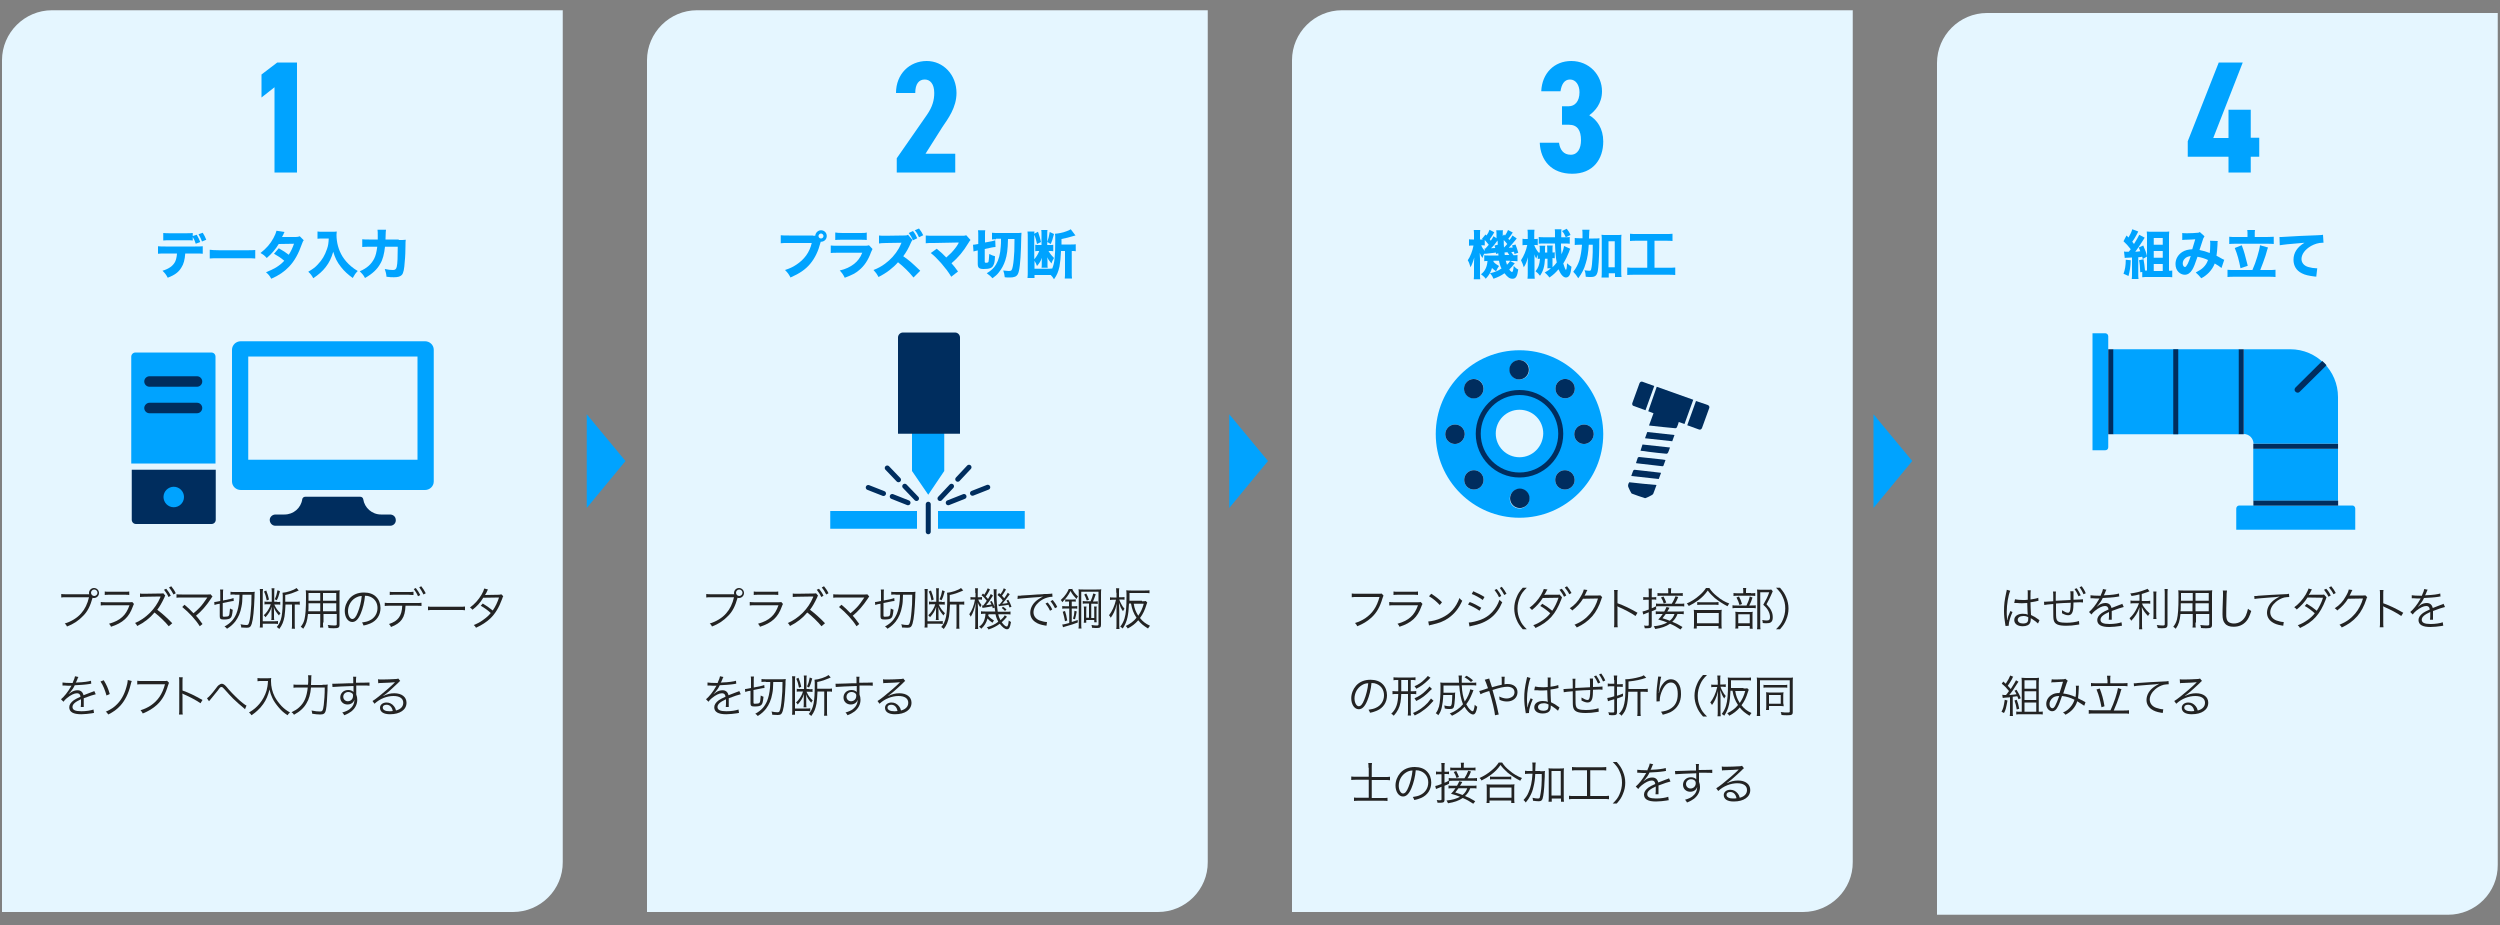 <?xml version="1.0" encoding="utf-8"?>
<!-- Generator: Adobe Illustrator 27.5.0, SVG Export Plug-In . SVG Version: 6.00 Build 0)  -->
<svg version="1.1" id="Layer_1" xmlns="http://www.w3.org/2000/svg" xmlns:xlink="http://www.w3.org/1999/xlink" x="0px" y="0px"
	 viewBox="0 0 1000 370" style="enable-background:new 0 0 1000 370;" xml:space="preserve">
<rect x="0" y="0" width="1000" height="370" fill="#808080" stroke="none"/>
<style type="text/css">
	.st0{fill:#E5F6FF;}
	.st1{fill:#232323;}
	.st2{fill:#00A3FF;}
	.st3{fill:#002D5E;}
	.st4{fill:none;stroke:#002D5E;stroke-width:2;stroke-linecap:round;stroke-miterlimit:10;}
	.st5{fill:none;stroke:#002D5E;stroke-width:2;stroke-miterlimit:10;}
</style>
<g>
	<g>
		<path class="st0" d="M205.2,364.8H0.8V24.1c0-11,9-20,20-20h204.3v340.7C225.2,355.8,216.2,364.8,205.2,364.8z"/>
		<g>
			<g>
				<path class="st1" d="M35.7,237.7c-0.1-0.2-0.1-0.4-0.1-0.5c0-1.1,0.9-2,2-2c1.1,0,2,0.9,2,2c0,1.1-0.9,2-2,2
					c-0.2,0-0.4,0-0.6-0.1c0,0.1,0,0.1,0,0.1c-0.9,3.2-2,5.4-3.7,7.1c-1.9,2-3.9,3.3-6.5,4.3c-0.3-0.6-0.4-0.8-0.9-1.2
					c2.4-0.7,5-2.2,6.6-4.1c1.5-1.7,2.5-3.8,3.1-6.4h-9.1c-1,0-1.5,0-2,0.1v-1.4c0.6,0.1,1.1,0.1,2,0.1h8.8H35.7z M36.4,237.1
					c0,0.7,0.6,1.3,1.3,1.3c0.7,0,1.3-0.6,1.3-1.3c0-0.7-0.6-1.3-1.3-1.3C37,235.8,36.4,236.4,36.4,237.1z"/>
				<path class="st1" d="M40.4,240.8c0.6,0.1,1,0.1,2.1,0.1h9.2c0.7,0,0.9,0,1.2-0.1l0.7,0.8c-0.2,0.3-0.2,0.3-0.5,1.1
					c-1.5,4.2-4,6.5-8.7,8c-0.2-0.5-0.3-0.7-0.8-1.2c2.4-0.7,4-1.5,5.3-2.7c1.3-1.2,2.1-2.5,2.9-4.7h-9.4c-1,0-1.5,0-2.1,0.1V240.8z
					 M41.9,236.6c0.5,0.1,0.9,0.1,1.9,0.1h6c1,0,1.4,0,1.9-0.1v1.4c-0.5-0.1-0.9-0.1-1.9-0.1h-6c-1,0-1.4,0-1.9,0.1V236.6z"/>
				<path class="st1" d="M67.5,250.5c-1.2-1.5-3.7-4-5.7-5.5c-1.8,2.2-4.1,4-6.9,5.4c-0.3-0.5-0.4-0.8-0.9-1.2
					c1.8-0.7,4.1-2.2,6-4.1c1.7-1.7,3.2-3.9,4.1-6.1c0.1-0.1,0.1-0.2,0.1-0.4c-0.2,0-0.2,0-0.4,0l-6,0.1c-1,0-1.4,0.1-1.8,0.1l0-1.4
					c0.5,0.1,0.8,0.1,1.4,0.1h0.5l6.4-0.1c0.5,0,0.8,0,1-0.1l0.8,0.9c-0.2,0.3-0.2,0.4-0.3,0.7c-1.2,2.5-1.9,3.7-2.9,5
					c2.1,1.6,3.9,3.2,6,5.4L67.5,250.5z M66.5,235.5c0.8,1,1.3,1.7,1.8,2.8l-0.9,0.5c-0.4-1-1.3-2.3-1.8-2.9L66.5,235.5z
					 M68.5,234.5c0.8,1,1.3,1.7,1.8,2.8l-0.9,0.5c-0.4-0.8-1.1-2-1.8-2.8L68.5,234.5z"/>
				<path class="st1" d="M73.8,241.9c1.3,1.1,2,1.7,3.6,3.4c0.8-0.6,1.7-1.5,2.4-2.2c1-1,2.2-2.7,3-3.9c0.1-0.1,0.1-0.1,0.1-0.2
					c-0.3,0-0.3,0-10.2,0c-1,0-1.5,0-2.1,0.1v-1.4c0.6,0.1,1.1,0.1,2.1,0.1h10.5c0.6,0,0.7,0,1-0.1l0.8,0.9c-0.2,0.2-0.3,0.4-0.7,1
					c-1.8,2.7-3.7,4.9-5.9,6.7c0.7,0.7,1.4,1.7,2.6,3.3l-1.1,0.9c-1.6-2.6-4.3-5.5-7-7.7L73.8,241.9z"/>
				<path class="st1" d="M87.2,241.6c-0.5,0.1-0.9,0.2-1.4,0.4l-0.1-1.2c0.1,0,0.1,0,0.1,0c0.3,0,0.8-0.1,1.3-0.2l1-0.2v-3
					c0-0.8,0-1.2-0.1-1.6h1.3c-0.1,0.4-0.1,0.8-0.1,1.6v2.8l2.9-0.6c0.6-0.1,1-0.3,1.3-0.4l0.1,1.2c-0.4,0-0.9,0.1-1.4,0.2l-3,0.6v5
					c0,0.4,0.1,0.5,0.6,0.5c0.3,0,0.9-0.1,1.2-0.1c0.6-0.1,0.8-0.4,0.9-1.2c0.1-0.6,0.1-1,0.2-2c0.4,0.2,0.7,0.4,1.1,0.5
					c-0.2,2-0.4,2.9-0.9,3.3c-0.4,0.4-1.2,0.6-2.7,0.6c-1.3,0-1.6-0.3-1.6-1.3v-5L87.2,241.6z M93.9,237.8c-0.8,0-1.3,0-1.7,0.1
					v-1.2c0.4,0.1,1,0.1,2,0.1h6c0.6,0,1.2,0,1.7-0.1c-0.1,0.8-0.1,0.8-0.1,2.2c-0.2,5.1-0.5,8.6-1.1,10.6c-0.4,1.2-0.8,1.6-2,1.6
					c-0.6,0-1.5-0.1-2.2-0.1c0-0.5-0.1-0.8-0.3-1.3c0.9,0.2,1.7,0.3,2.3,0.3c0.5,0,0.8-0.1,0.9-0.4c0.4-0.7,0.7-2.5,0.9-5
					c0.2-1.9,0.3-3.6,0.3-6.7H97c-0.1,2.8-0.1,3.2-0.4,4.7c-0.4,2.4-1.3,4.4-2.5,6c-0.9,1.1-1.7,1.9-3.3,2.9c-0.3-0.4-0.5-0.6-1-0.9
					c2.4-1.3,3.7-2.8,4.7-5c0.6-1.5,1-3.2,1.2-5.4c0-0.3,0.1-1,0.1-2.3H93.9z"/>
				<path class="st1" d="M105.2,235.8c-0.1,0.5-0.1,0.9-0.1,1.5v11.2h4.4c0.8,0,1.3,0,1.7-0.1v1.2c-0.5-0.1-0.9-0.1-1.7-0.1h-4.4
					v1.5h-1.2c0.1-0.5,0.1-1,0.1-1.8v-11.9c0-0.7,0-1.1-0.1-1.7H105.2z M110.9,240.8c0.5,0,0.9,0,1.2-0.1v1.2
					c-0.3-0.1-0.7-0.1-1.2-0.1h-1.2c0.8,1.7,1.2,2.2,2.5,3.5c-0.3,0.3-0.5,0.6-0.6,0.9c-1.1-1.3-1.6-2-2.1-3.4
					c0.1,0.7,0.1,1.4,0.1,1.9v1.8c0,0.8,0,1.1,0.1,1.5h-1.2c0.1-0.4,0.1-0.7,0.1-1.5v-1.8c0-0.5,0-1.3,0.1-2
					c-0.6,1.8-1.2,2.7-2.5,4.2c-0.2-0.3-0.4-0.6-0.7-0.8c1.1-1,1.6-1.8,2.2-2.9c0.2-0.4,0.3-0.6,0.6-1.5h-1.4c-0.4,0-0.8,0-1.1,0.1
					v-1.2c0.4,0.1,0.7,0.1,1.2,0.1h1.7V237c0-0.8,0-1.3-0.1-1.7h1.2c-0.1,0.4-0.1,0.8-0.1,1.7v3.7H110.9z M106.5,236.2
					c0.6,1.6,0.8,2.2,1.1,3.6l-0.9,0.4c-0.3-1.5-0.5-2.3-1.1-3.6L106.5,236.2z M112,236.5c-0.6,2.1-0.7,2.5-1.3,3.6l-0.8-0.4
					c0.6-1.3,0.8-2,1.1-3.6L112,236.5z M118.3,240.7c0.6,0,1.1,0,1.6-0.1v1.3c-0.5-0.1-0.8-0.1-1.5-0.1h-0.5v7.9
					c0,0.9,0,1.4,0.1,1.8h-1.3c0.1-0.5,0.1-1,0.1-1.8v-7.9h-2.6c-0.1,2-0.2,3.4-0.4,4.8c-0.4,2.1-0.9,3.4-2.1,5
					c-0.3-0.3-0.5-0.5-1-0.8c1.9-2.2,2.4-4.8,2.4-11.7c0-0.9,0-1.5-0.1-2c1.7-0.1,4.5-1,5.6-1.9l0.9,1c-0.1,0-0.1,0-0.3,0.1
					c0,0-0.2,0.1-0.4,0.2c-1.4,0.6-2.7,1.1-4.7,1.5v2c0,0.1,0,0.3,0,0.7H118.3z"/>
				<path class="st1" d="M129.2,249c0,1,0,1.5,0.1,2H128c0.1-0.5,0.1-1,0.1-2v-3.4h-4.9c-0.3,2.7-0.7,4.2-1.9,5.9
					c-0.4-0.4-0.6-0.5-1-0.8c0.8-1,1.2-1.8,1.5-3c0.4-1.7,0.6-4.3,0.6-8.7c0-1.8,0-2.2-0.1-2.9c0.5,0.1,1.1,0.1,2,0.1h9.7
					c0.9,0,1.4,0,1.9-0.1c-0.1,0.5-0.1,1-0.1,1.8v12c0,1.1-0.4,1.4-2.2,1.4c-0.6,0-1.5,0-2.2-0.1c0-0.4-0.1-0.7-0.3-1.2
					c1,0.1,1.9,0.2,2.6,0.2c0.8,0,1-0.1,1-0.5v-4.1h-5.3V249z M123.4,241.3c0,0.5,0,0.9,0,1.2c0,1.1,0,1.2-0.1,2h4.8v-3.2H123.4z
					 M128.1,237.2h-4.7v2.1l0,1h4.7V237.2z M134.5,240.3v-3.1h-5.3v3.1H134.5z M129.2,244.5h5.3v-3.2h-5.3V244.5z"/>
				<path class="st1" d="M144.3,245.4c-1,2.4-2.1,3.4-3.4,3.4c-1.7,0-3-1.9-3-4.4c0-1.8,0.7-3.6,1.9-5c1.4-1.6,3.4-2.4,5.8-2.4
					c2,0,3.8,0.6,4.9,1.8c1.1,1.1,1.7,2.7,1.7,4.4c0,2.8-1.5,5.1-4.1,6.2c-0.8,0.3-1.5,0.6-2.7,0.8c-0.2-0.6-0.3-0.8-0.6-1.2
					c1.3-0.2,2.2-0.4,3-0.8c2-0.9,3.2-2.8,3.2-5c0-2-1-3.7-2.9-4.5c-0.7-0.3-1.2-0.4-2.1-0.4C145.8,240.8,145.1,243.5,144.3,245.4z
					 M142.1,239.2c-1.8,1.1-2.9,3.1-2.9,5.3c0,1.7,0.8,3.1,1.7,3.1c0.8,0,1.5-0.8,2.2-2.6c0.7-1.7,1.4-4.3,1.6-6.6
					C143.7,238.4,143,238.7,142.1,239.2z"/>
				<path class="st1" d="M162.2,242.4c-0.2,4.7-1.7,6.8-5.8,8.4c-0.2-0.5-0.4-0.8-0.8-1.2c3.7-1.2,5.1-3.2,5.3-7.3H156
					c-1.1,0-1.5,0-2.1,0.1v-1.3c0.6,0.1,1,0.1,2.1,0.1h10.5c1.1,0,1.5,0,2.1-0.1v1.3c-0.6-0.1-0.9-0.1-2.1-0.1H162.2z M155.8,236.7
					c0.5,0.1,0.9,0.1,2.1,0.1h5.4c1,0,1.4,0,2.1-0.1v1.3c-0.2,0-0.9,0-2-0.1h-5.5c-1.2,0-1.5,0-2,0.1V236.7z M166.3,235.2
					c0.8,1,1.3,1.8,1.8,2.8l-0.9,0.5c-0.4-1-1.2-2.3-1.7-2.9L166.3,235.2z M168.5,234.5c0.8,1,1.2,1.7,1.8,2.8l-0.9,0.5
					c-0.4-0.9-1.1-2-1.7-2.9L168.5,234.5z"/>
				<path class="st1" d="M171.2,242.6c0.5,0.1,1,0.1,2.2,0.1h10.4c1.3,0,1.6,0,2.2-0.1v1.5c-0.6-0.1-1-0.1-2.2-0.1h-10.4
					c-1.3,0-1.7,0-2.2,0.1V242.6z"/>
				<path class="st1" d="M195.2,235.8c-0.2,0.3-0.2,0.3-0.6,1.2c-0.2,0.3-0.3,0.6-0.6,1c0.3,0,0.3,0,5.5-0.1c0.4,0,0.8-0.1,1-0.2
					l0.8,0.8c-0.2,0.3-0.2,0.3-0.5,1.2c-1.2,3.3-2.8,5.9-4.7,7.7c-1.5,1.4-3.3,2.6-5.7,3.7c-0.3-0.5-0.4-0.7-0.9-1.1
					c1.5-0.6,2.5-1.1,3.7-2c1.4-1,2.2-1.7,3.1-2.8c-1.3-1.2-2.6-2.1-4-2.9l0.8-0.9c1.5,0.9,2.5,1.6,4,2.8c1.1-1.6,1.9-3.3,2.5-5.2
					l-6.3,0.1c-1.2,2-2.5,3.4-4.3,4.8c-0.4-0.5-0.6-0.6-1-0.9c1.9-1.4,3.4-3.1,4.6-5.1c0.6-1,0.9-1.8,1.1-2.5L195.2,235.8z"/>
				<path class="st1" d="M29.1,273c0.6-1.3,0.8-1.9,0.9-2.5l1.4,0.3c-0.2,0.2-0.2,0.2-0.5,1c-0.2,0.6-0.5,1.1-0.6,1.2
					c0.2,0,0.2,0,0.4,0c2.9-0.1,4.7-0.4,5.7-0.7l0.1,1.2c-0.3,0-0.4,0-0.7,0.1c-1.9,0.3-3.8,0.4-5.9,0.5c-0.5,1.1-1,1.8-1.6,2.5
					c-0.2,0.2-0.5,0.6-0.6,0.7c-0.1,0.1-0.2,0.2-0.2,0.2c0,0,0,0,0,0c0,0,0,0,0,0c0,0,0,0,0,0.1c0.6-0.5,0.6-0.5,0.8-0.6
					c0.8-0.6,1.8-0.9,2.7-0.9c1.3,0,2.1,0.7,2.4,2c1.3-0.5,2.3-0.9,3.1-1.2c0.9-0.3,0.9-0.3,1.2-0.5l0.6,1.3
					c-0.9,0.2-2.5,0.7-4.8,1.6c0,0.5,0,0.6,0,1.1c0,0.2,0,0.6,0,1c0,0.4,0,0.6,0,0.8c0,0.3,0,0.4,0,0.6l-1.2,0
					c0.1-0.4,0.1-1.5,0.1-2.6c0-0.3,0-0.3,0-0.5c-2.4,1.1-3.4,2-3.4,3.1c0,1.2,1.1,1.7,3.6,1.7c1.8,0,3.8-0.3,4.8-0.7l0.2,1.4
					c-0.3,0-0.4,0-0.7,0.1c-1.4,0.2-3,0.4-4.4,0.4c-3.2,0-4.8-0.9-4.8-2.8c0-1,0.6-1.9,1.8-2.8c0.6-0.4,1.5-0.9,2.7-1.4
					c-0.1-1-0.6-1.4-1.4-1.4c-1.1,0-2.5,0.7-4,1.9c-0.7,0.6-1.1,1-1.4,1.5l-1-1c1.2-1,2.7-2.8,4-5.1c0.1-0.1,0.1-0.1,0.2-0.3
					c-0.1,0-0.3,0-0.3,0c-0.3,0-2,0-2.6-0.1c-0.1,0-0.2,0-0.3,0c-0.2,0-0.2,0-0.4,0l0-1.2c0.6,0.1,2,0.2,3.8,0.2H29.1z"/>
				<path class="st1" d="M41.5,272.1c1.2,2,1.7,3.1,2.4,5.5l-1.3,0.6c-0.6-2.1-1.3-4-2.4-5.6L41.5,272.1z M52.7,272.4
					c-0.2,0.5-0.2,0.5-0.5,1.7c-0.8,3.3-2.2,6.1-4.1,8.2c-1.4,1.5-2.8,2.5-4.8,3.5c-0.4-0.6-0.5-0.8-1-1.1c2-0.9,3.4-1.8,4.7-3.2
					c1.9-2,3.1-4.5,3.9-8c0.1-0.7,0.2-1,0.2-1.5L52.7,272.4z"/>
				<path class="st1" d="M67.6,273.1c-0.1,0.2-0.1,0.2-0.4,1.1c-1,3.4-2.3,5.8-4.5,7.8c-1.7,1.5-3.2,2.4-5.6,3.4
					c-0.3-0.6-0.4-0.8-0.9-1.3c1.6-0.5,2.7-1,4.1-1.9c2.9-2,4.6-4.5,5.7-8.5h-9.1c-0.9,0-1.4,0-2,0.1v-1.5c0.7,0.1,1,0.1,2,0.1h8.8
					c0.7,0,0.8,0,1.1-0.1L67.6,273.1z"/>
				<path class="st1" d="M71.6,285.7c0.1-0.5,0.1-0.9,0.1-1.9v-11.1c0-1,0-1.4-0.1-1.8h1.5c-0.1,0.5-0.1,0.8-0.1,1.9v3.4
					c2.8,1,4.8,2,8,3.8l-0.8,1.3c-1.7-1.2-4.2-2.5-6.7-3.6c-0.3-0.1-0.4-0.2-0.6-0.3l0,0c0.1,0.4,0.1,0.6,0.1,1.1v5.4
					c0,1,0,1.4,0.1,1.9H71.6z"/>
				<path class="st1" d="M82.8,279.3c0.7-0.4,2.1-2,3.6-4c0.5-0.7,0.7-0.9,0.9-1.1c0.5-0.4,1-0.7,1.4-0.7c0.5,0,1,0.3,1.5,0.8
					c0.2,0.2,0.5,0.5,1.3,1.5c1.7,1.9,4.1,4.3,5.7,5.5c0.7,0.5,1,0.8,1.4,0.9l-0.6,1.5c-0.2-0.2-0.2-0.2-0.4-0.4
					c-1.1-0.9-3.2-2.7-4.4-3.9c-1.1-1.1-1.7-1.8-3.5-3.8c-0.5-0.6-0.8-0.8-1.1-0.8c-0.4,0-0.6,0.1-1.4,1.3c-1.1,1.4-2,2.5-3.1,3.8
					c-0.3,0.4-0.4,0.4-0.5,0.6L82.8,279.3z"/>
				<path class="st1" d="M104.4,272.4c-0.3,0-0.8,0-1.4,0.1v-1.3c0.4,0.1,0.7,0.1,1.4,0.1h2.4c0.9,0,1.3,0,1.7-0.1
					c-0.1,0.4-0.1,0.8-0.1,1.2c0,2.3,0.5,4.3,1.5,6.3c0.7,1.3,1.6,2.5,2.7,3.7c1.1,1.1,1.7,1.6,3.4,2.6c-0.5,0.4-0.6,0.5-1,1.1
					c-1.6-1.1-2.4-1.8-3.5-3.1c-1-1.2-2-2.5-2.6-3.9c-0.5-1.1-0.8-1.9-1.1-3.3c-0.6,2.4-1.3,4.1-2.5,5.8c-0.7,1-1.5,1.9-2.4,2.7
					c-0.7,0.6-1.1,1-2.3,1.8c-0.3-0.5-0.5-0.7-1-1.1c2-1.2,3-2.1,4.2-3.5c1.3-1.6,2.2-3.3,2.8-5.2c0.3-1.2,0.5-2.1,0.6-3.9H104.4z"
					/>
				<path class="st1" d="M129,273.9c1.1,0,1.6,0,2.1-0.1c-0.1,0.6-0.1,0.6-0.1,2.4c-0.1,2.6-0.3,6.2-0.6,7.6c-0.3,1.6-0.9,2-2.3,2
					c-0.9,0-1.8-0.1-3.2-0.3c-0.1-0.5-0.1-0.9-0.3-1.3c1.4,0.3,2.5,0.4,3.4,0.4c1,0,1.2-0.4,1.5-2.6c0.2-1.7,0.4-4.1,0.4-7h-5.5
					c-0.2,2.5-0.8,4.7-1.8,6.3c-1,1.8-2.6,3.3-5,4.6c-0.3-0.5-0.6-0.8-1-1c1.4-0.7,2.1-1.1,3-1.9c2.1-1.9,3.1-4.2,3.5-8h-3.5
					c-1,0-1.7,0-2.2,0.1v-1.3c0.5,0.1,1.1,0.1,2.2,0.1h3.6c0.1-0.8,0.1-1.4,0.1-2.1c0-0.8,0-1.3-0.1-1.7h1.4
					c-0.1,0.4-0.1,0.7-0.1,1.5c0,0.8,0,0.8-0.1,2.4H129z"/>
				<path class="st1" d="M141.3,271.7c0-0.5,0-0.7-0.1-1h1.3c-0.1,0.6-0.1,0.8-0.1,2.2v0.2c3.4,0,4.8-0.1,5.4-0.1v1.3
					c-0.7-0.1-1.3-0.1-3.4-0.1c-0.3,0-0.5,0-1.9,0v3.6c0.3,0.8,0.4,1.3,0.4,2.1c0,1.9-0.9,3.5-2.4,4.7c-0.7,0.5-1.5,1-2.8,1.5
					c-0.3-0.6-0.4-0.7-0.8-1.1c1.4-0.4,2.2-0.8,2.9-1.3c1.3-1,1.9-2.2,2-3.8c-0.2,0.4-0.3,0.6-0.5,0.9c-0.5,0.6-1.3,1-2.3,1
					c-1.7,0-2.9-1.2-2.9-2.8c0-1.7,1.3-3,3.2-3c0.9,0,1.6,0.3,2.1,0.8c0-0.3,0-0.3,0-1c0-0.1,0-0.3,0-0.5c0-0.3,0-0.3,0-0.9
					c-3.6,0.1-7.2,0.3-8.4,0.4l-0.1-1.3c0.3,0,0.4,0,0.7,0c0.5,0,0.5,0,3.4-0.1c1.7-0.1,3.1-0.1,4.3-0.1L141.3,271.7z M140.5,277.1
					c-0.3-0.2-0.7-0.3-1.2-0.3c-1.1,0-2,0.8-2,1.9c0,1,0.8,1.8,1.8,1.8c1.2,0,2.1-0.9,2.1-2.1C141.3,277.8,141.1,277.4,140.5,277.1z
					"/>
				<path class="st1" d="M151.2,271.7c0.5,0.1,0.8,0.1,1.7,0.1c1.5,0,3.9-0.1,5.5-0.2c0.5,0,0.6-0.1,0.9-0.2l0.8,1
					c-0.3,0.1-0.3,0.2-0.9,0.8c-2.5,2.4-4.6,4.3-5.9,5.1l0,0.1c1.4-0.7,2.8-1.1,4.4-1.1c3,0,4.9,1.5,4.9,3.8c0,2.8-2.6,4.6-6.6,4.6
					c-2.5,0-4-0.9-4-2.6c0-1.2,1.1-2.1,2.6-2.1c1.2,0,2.2,0.5,3,1.5c0.4,0.5,0.6,0.9,0.8,1.7c1.9-0.5,2.9-1.6,2.9-3.1
					c0-1.7-1.4-2.7-3.9-2.7c-2.6,0-5.5,1.1-7.6,3.1l-0.8-1.1c0.6-0.4,1.3-0.8,2.5-1.8c1.9-1.5,4.8-4,6-5.2c0.1-0.1,0.1-0.1,0.3-0.3
					c0,0,0,0,0.1-0.1l0.1-0.1l0,0c-0.1,0-0.1,0-0.2,0c-0.6,0.1-2.7,0.2-5.5,0.3c-0.4,0-0.6,0-1,0.1L151.2,271.7z M154.6,281.9
					c-0.9,0-1.5,0.4-1.5,1.1c0,0.5,0.2,0.8,0.7,1.1c0.5,0.3,1.2,0.4,2,0.4c0.4,0,0.7,0,1.3-0.1C156.8,282.8,155.9,281.9,154.6,281.9
					z"/>
			</g>
		</g>
		<g>
			<g>
				<path class="st2" d="M74.1,101.4c-0.2,2.5-0.6,4.2-1.6,5.7c-1.1,1.8-2.6,2.9-5.4,4c-0.7-1.3-1-1.7-2.1-2.8
					c2.6-0.8,4.1-1.9,5-3.5c0.4-0.8,0.7-2,0.8-3.4h-4.6c-1.4,0-2.1,0-3,0.1v-3c1,0.1,1.6,0.1,3,0.1H78c1.5,0,2.1,0,3.1-0.1v3
					c-1-0.1-1.3-0.1-3-0.1H74.1z M77.2,96.2c-0.8-0.1-1.2-0.1-3.1-0.1h-5.8c-1.4,0-2.2,0-3,0.1v-3c1,0.1,1.5,0.1,3,0.1H74
					c1.7,0,2.2,0,3.1-0.1v1.2l1.6-0.5c0.7,1.2,1,1.9,1.4,2.9l-1.8,0.7c-0.3-1-0.7-1.9-1.2-2.7V96.2z M80.8,96.6
					c-0.4-1.1-0.7-1.7-1.4-2.9l1.7-0.6c0.7,1.1,1,1.8,1.4,2.8L80.8,96.6z"/>
				<path class="st2" d="M83.9,99.9c0.9,0.1,1.7,0.2,3.8,0.2h10.6c2.1,0,2.9,0,3.8-0.1v3.4c-0.8-0.1-2.2-0.1-3.9-0.1H87.7
					c-1.8,0-3,0-3.8,0.1V99.9z"/>
				<path class="st2" d="M113.8,92.8c-0.2,0.4-0.3,0.5-0.5,1.1c-0.2,0.4-0.3,0.5-0.5,0.9l5.5,0c0.7,0,1.1-0.1,1.6-0.3l1.6,1.6
					c-0.3,0.3-0.3,0.4-0.7,1.4c-1.4,4-3,6.9-5.2,9.2c-1.8,1.9-4.1,3.5-7.1,4.8c-0.7-1.3-1.1-1.7-2.1-2.6c1.7-0.7,2.8-1.2,4-1.9
					c1.4-0.9,2.3-1.6,3.3-2.7c-1.4-1.2-2.5-1.9-4.1-2.8l1.9-2.2c1.8,1,2.8,1.7,4,2.6c0.9-1.4,1.5-2.7,2.1-4.4l-6.1,0.1
					c-1.3,2.1-2.7,3.8-4.8,5.6c-0.9-1-1.3-1.3-2.5-2c2.4-1.9,3.9-3.6,5.2-6c0.6-1.1,1-2.1,1.2-2.9L113.8,92.8z"/>
				<path class="st2" d="M129.2,95.4c-0.6,0-1.4,0-2.2,0.1v-2.9c0.7,0.1,1.1,0.1,2.2,0.1h3.6c0.8,0,1.3,0,1.9-0.1
					c0,0.5-0.1,0.9-0.1,1.3c0,3.1,0.8,6.1,2.4,8.7c0.9,1.4,1.9,2.6,3.4,3.9c1,0.8,1.5,1.2,2.7,1.9c-0.9,0.9-1.3,1.5-2,2.8
					c-1.9-1.4-3.3-2.6-4.7-4.4c-1.6-2-2.4-3.7-3.1-6.1c-0.8,2.6-1.6,4.3-3,6.1c-1.3,1.7-2.8,3-5,4.5c-0.5-1-1.1-1.8-2-2.6
					c2-1.2,2.8-1.8,3.8-2.9c1.8-1.9,2.8-3.6,3.7-6.2c0.5-1.4,0.6-2.4,0.7-4.2H129.2z"/>
				<path class="st2" d="M159.5,96c1.3,0,2,0,2.8-0.1c-0.1,0.8-0.1,1.1-0.1,2c0,1.9-0.1,5-0.3,6.7c-0.2,3-0.5,4.7-1.2,5.4
					c-0.6,0.6-1.5,0.9-3.1,0.9c-0.9,0-1.6,0-3-0.2c-0.1-1.3-0.4-2.2-0.7-3.1c1.3,0.3,2.4,0.4,3.3,0.4c0.9,0,1.3-0.4,1.5-1.3
					c0.3-1.2,0.4-4.1,0.4-8h-5.1c-0.3,2.8-0.9,5.2-1.9,6.8c-1.2,2.2-3.1,4-6.1,5.7c-0.6-1.2-1.3-1.9-2.1-2.7
					c2.9-1.2,4.7-2.9,5.8-5.1c0.6-1.2,0.9-2.5,1.2-4.7h-3.4c-1,0-1.8,0-2.6,0.1v-3.1c0.8,0.1,1.5,0.1,2.7,0.1h3.5c0-0.6,0-0.9,0-1.4
					c0-1.2,0-2-0.1-2.5h3.4c-0.1,0.6-0.1,0.6-0.2,3.9H159.5z"/>
			</g>
		</g>
		<g>
			<g>
				<path class="st2" d="M118.7,69h-8.9V34.9l-5.2,4.1v-9.2l6.3-4.8h7.9V69z"/>
			</g>
		</g>
		<g>
			<g>
				<path class="st3" d="M156,205.8h-3.6c-3.6,0-6.6-2.7-7.1-6.1c-0.1-0.6-0.6-1-1.2-1h-9.3h-3.4h-9.3c-0.6,0-1.1,0.4-1.2,1
					c-0.5,3.5-3.5,6.1-7.1,6.1h-3.6c-1.2,0-2.2,0.9-2.3,2c-0.1,1.3,0.9,2.5,2.2,2.5h21.4h3.2h21.4c1.3,0,2.4-1.1,2.2-2.5
					C158.2,206.6,157.2,205.8,156,205.8z"/>
				<path class="st2" d="M170,136.5H96.3c-1.9,0-3.5,1.5-3.5,3.4v52.7c0,1.9,1.6,3.4,3.5,3.4H170c1.9,0,3.5-1.5,3.5-3.4v-52.7
					C173.5,138,171.9,136.5,170,136.5z M167,183.9H99.3v-41.3H167V183.9z"/>
				<path class="st3" d="M52.7,187.9v20c0,0.9,0.7,1.7,1.7,1.7h30.2c0.9,0,1.7-0.7,1.7-1.7v-20H52.7z"/>
				<path class="st2" d="M84.5,141H54.2c-0.9,0-1.7,0.7-1.7,1.7v42.7h33.7v-42.7C86.2,141.7,85.5,141,84.5,141z"/>
				<path class="st3" d="M78.8,165.3h-19c-1.2,0-2.1-1-2.1-2.1s1-2.1,2.1-2.1h19c1.2,0,2.1,1,2.1,2.1S80,165.3,78.8,165.3z"/>
				<path class="st3" d="M80.9,152.6c0,1.2-1,2.1-2.1,2.1h-19c-1.2,0-2.1-1-2.1-2.1v0c0-1.2,1-2.1,2.1-2.1h19
					C80,150.5,80.9,151.5,80.9,152.6L80.9,152.6z"/>
				<path class="st2" d="M69.5,202.9c-2.3,0-4.1-1.9-4.1-4.1c0-2.3,1.9-4.1,4.1-4.1c2.3,0,4.1,1.9,4.1,4.1
					C73.6,201.1,71.7,202.9,69.5,202.9z"/>
			</g>
		</g>
	</g>
	<g>
		<path class="st0" d="M463.2,364.8H258.8V24.1c0-11,9-20,20-20h204.3v340.7C483.2,355.8,474.2,364.8,463.2,364.8z"/>
		<g>
			<g>
				<path class="st1" d="M293.7,237.7c-0.1-0.2-0.1-0.4-0.1-0.5c0-1.1,0.9-2,2-2c1.1,0,2,0.9,2,2c0,1.1-0.9,2-2,2
					c-0.2,0-0.4,0-0.6-0.1c0,0.1,0,0.1,0,0.1c-0.9,3.2-2,5.4-3.7,7.1c-1.9,2-3.9,3.3-6.5,4.3c-0.3-0.6-0.4-0.8-0.9-1.2
					c2.4-0.7,5-2.2,6.6-4.1c1.5-1.7,2.5-3.8,3.1-6.4h-9.1c-1,0-1.5,0-2,0.1v-1.4c0.6,0.1,1.1,0.1,2,0.1h8.8H293.7z M294.4,237.1
					c0,0.7,0.6,1.3,1.3,1.3c0.7,0,1.3-0.6,1.3-1.3c0-0.7-0.6-1.3-1.3-1.3C295,235.8,294.4,236.4,294.4,237.1z"/>
				<path class="st1" d="M300,240.8c0.6,0.1,1,0.1,2.1,0.1h9.2c0.7,0,0.9,0,1.2-0.1l0.7,0.8c-0.2,0.3-0.2,0.3-0.5,1.1
					c-1.5,4.2-4,6.5-8.7,8c-0.2-0.5-0.3-0.7-0.8-1.2c2.4-0.7,4-1.5,5.3-2.7c1.3-1.2,2.1-2.5,2.9-4.7H302c-1,0-1.5,0-2.1,0.1V240.8z
					 M301.5,236.6c0.5,0.1,0.9,0.1,1.9,0.1h6c1,0,1.4,0,1.9-0.1v1.4c-0.5-0.1-0.9-0.1-1.9-0.1h-6c-1,0-1.4,0-1.9,0.1V236.6z"/>
				<path class="st1" d="M328.6,250.5c-1.2-1.5-3.7-4-5.7-5.5c-1.8,2.2-4.1,4-6.9,5.4c-0.3-0.5-0.4-0.8-0.9-1.2
					c1.8-0.7,4.1-2.2,6-4.1c1.7-1.7,3.2-3.9,4.1-6.1c0.1-0.1,0.1-0.2,0.1-0.4c-0.2,0-0.2,0-0.4,0l-6,0.1c-1,0-1.4,0.1-1.8,0.1l0-1.4
					c0.5,0.1,0.8,0.1,1.4,0.1h0.5l6.4-0.1c0.5,0,0.8,0,1-0.1l0.8,0.9c-0.2,0.3-0.2,0.4-0.3,0.7c-1.2,2.5-1.9,3.7-2.9,5
					c2.1,1.6,3.9,3.2,6,5.4L328.6,250.5z M327.6,235.5c0.8,1,1.3,1.7,1.8,2.8l-0.9,0.5c-0.4-1-1.3-2.3-1.8-2.9L327.6,235.5z
					 M329.6,234.5c0.8,1,1.3,1.7,1.8,2.8l-0.9,0.5c-0.4-0.8-1.1-2-1.8-2.8L329.6,234.5z"/>
				<path class="st1" d="M336.6,241.9c1.3,1.1,2,1.7,3.6,3.4c0.8-0.6,1.7-1.5,2.4-2.2c1-1,2.2-2.7,3-3.9c0.1-0.1,0.1-0.1,0.1-0.2
					c-0.3,0-0.3,0-10.3,0c-1,0-1.5,0-2.1,0.1v-1.4c0.6,0.1,1.1,0.1,2.1,0.1h10.5c0.6,0,0.7,0,1-0.1l0.8,0.9c-0.2,0.2-0.3,0.4-0.7,1
					c-1.8,2.7-3.7,4.9-5.9,6.7c0.7,0.7,1.4,1.7,2.6,3.3l-1.1,0.9c-1.6-2.6-4.3-5.5-7-7.7L336.6,241.9z"/>
				<path class="st1" d="M351.5,241.6c-0.5,0.1-0.9,0.2-1.4,0.4l-0.1-1.2c0.1,0,0.1,0,0.1,0c0.3,0,0.8-0.1,1.3-0.2l1-0.2v-3
					c0-0.8,0-1.2-0.1-1.6h1.3c-0.1,0.4-0.1,0.8-0.1,1.6v2.8l2.9-0.6c0.6-0.1,1-0.3,1.3-0.4l0.1,1.2c-0.4,0-0.9,0.1-1.4,0.2l-3,0.6v5
					c0,0.4,0.1,0.5,0.6,0.5c0.3,0,0.9-0.1,1.2-0.1c0.6-0.1,0.8-0.4,0.9-1.2c0.1-0.6,0.1-1,0.2-2c0.4,0.2,0.7,0.4,1.1,0.5
					c-0.2,2-0.4,2.9-0.9,3.3c-0.4,0.4-1.2,0.6-2.7,0.6c-1.3,0-1.6-0.3-1.6-1.3v-5L351.5,241.6z M358.2,237.8c-0.8,0-1.3,0-1.7,0.1
					v-1.2c0.4,0.1,1,0.1,2,0.1h6c0.6,0,1.2,0,1.7-0.1c-0.1,0.8-0.1,0.8-0.1,2.2c-0.2,5.1-0.5,8.6-1.1,10.6c-0.4,1.2-0.8,1.6-2,1.6
					c-0.6,0-1.5-0.1-2.2-0.1c0-0.5-0.1-0.8-0.3-1.3c0.9,0.2,1.7,0.3,2.3,0.3c0.5,0,0.8-0.1,0.9-0.4c0.4-0.7,0.7-2.5,0.9-5
					c0.2-1.9,0.3-3.6,0.3-6.7h-3.7c-0.1,2.8-0.1,3.2-0.4,4.7c-0.4,2.4-1.3,4.4-2.5,6c-0.9,1.1-1.7,1.9-3.3,2.9
					c-0.3-0.4-0.5-0.6-1-0.9c2.4-1.3,3.7-2.8,4.7-5c0.6-1.5,1-3.2,1.2-5.4c0-0.3,0.1-1,0.1-2.3H358.2z"/>
				<path class="st1" d="M371.1,235.8c-0.1,0.5-0.1,0.9-0.1,1.5v11.2h4.4c0.8,0,1.3,0,1.7-0.1v1.2c-0.5-0.1-0.9-0.1-1.7-0.1H371v1.5
					h-1.2c0.1-0.5,0.1-1,0.1-1.8v-11.9c0-0.7,0-1.1-0.1-1.7H371.1z M376.7,240.8c0.5,0,0.9,0,1.2-0.1v1.2c-0.3-0.1-0.7-0.1-1.2-0.1
					h-1.2c0.8,1.7,1.2,2.2,2.5,3.5c-0.3,0.3-0.5,0.6-0.6,0.9c-1.1-1.3-1.6-2-2.1-3.4c0.1,0.7,0.1,1.4,0.1,1.9v1.8
					c0,0.8,0,1.1,0.1,1.5h-1.2c0.1-0.4,0.1-0.7,0.1-1.5v-1.8c0-0.5,0-1.3,0.1-2c-0.6,1.8-1.2,2.7-2.5,4.2c-0.2-0.3-0.4-0.6-0.7-0.8
					c1.1-1,1.6-1.8,2.2-2.9c0.2-0.4,0.3-0.6,0.6-1.5h-1.4c-0.4,0-0.8,0-1.1,0.1v-1.2c0.4,0.1,0.7,0.1,1.2,0.1h1.7V237
					c0-0.8,0-1.3-0.1-1.7h1.2c-0.1,0.4-0.1,0.8-0.1,1.7v3.7H376.7z M372.4,236.2c0.6,1.6,0.8,2.2,1.1,3.6l-0.9,0.4
					c-0.3-1.5-0.5-2.3-1.1-3.6L372.4,236.2z M377.9,236.5c-0.6,2.1-0.7,2.5-1.3,3.6l-0.8-0.4c0.6-1.3,0.8-2,1.1-3.6L377.9,236.5z
					 M384.1,240.7c0.6,0,1.1,0,1.6-0.1v1.3c-0.5-0.1-0.8-0.1-1.5-0.1h-0.5v7.9c0,0.9,0,1.4,0.1,1.8h-1.3c0.1-0.5,0.1-1,0.1-1.8v-7.9
					h-2.6c-0.1,2-0.2,3.4-0.4,4.8c-0.4,2.1-0.9,3.4-2.1,5c-0.3-0.3-0.5-0.5-1-0.8c1.9-2.2,2.4-4.8,2.4-11.7c0-0.9,0-1.5-0.1-2
					c1.7-0.1,4.5-1,5.6-1.9l0.9,1c-0.1,0-0.1,0-0.3,0.1c0,0-0.2,0.1-0.4,0.2c-1.4,0.6-2.7,1.1-4.7,1.5v2c0,0.1,0,0.3,0,0.7H384.1z"
					/>
				<path class="st1" d="M390.1,237.2c0-1,0-1.5-0.1-1.9h1.2c-0.1,0.4-0.1,0.9-0.1,1.8v1.8h0.5c0.5,0,0.9,0,1.2-0.1v1.1
					c-0.4-0.1-0.7-0.1-1.1-0.1h-0.4c0.3,0.9,0.8,1.5,1.3,2.2c-0.2,0.3-0.3,0.5-0.5,0.9c-0.4-0.6-0.7-1-1-1.9c0,1.2,0.1,2,0.1,2.6
					v5.9c0,1,0,1.6,0.1,2.1H390c0.1-0.5,0.1-1.1,0.1-2.1v-4.9c0-0.7,0.1-2.1,0.2-3.5c-0.5,2.5-1.1,4.1-2,5.6c-0.2-0.4-0.4-0.8-0.6-1
					c1.1-1.5,1.9-3.5,2.3-5.9h-0.6c-0.5,0-0.9,0-1.2,0.1v-1.1c0.3,0.1,0.6,0.1,1.2,0.1h0.8V237.2z M395.4,245.4c0,0.5,0,0.5-0.1,0.9
					c0.6,0.8,1.3,1.3,2.3,1.9c-0.2,0.2-0.3,0.4-0.6,0.9c-0.9-0.6-1.4-1-2-1.7c-0.5,1.8-1.2,2.9-2.5,4.1c-0.3-0.4-0.4-0.5-0.9-0.8
					c1.7-1.1,2.4-2.7,2.6-5.2h-0.2c-0.7,0-1.1,0-1.6,0.1v-1.1c0.5,0.1,0.8,0.1,1.6,0.1h4.1c-0.2-0.8-0.2-1.3-0.3-2.2
					c-0.2-1.9-0.2-2.5-0.3-5.6c0-0.5,0-0.8-0.1-1.1h1.3c-0.1,0.4-0.1,0.8-0.1,1.8c0,2.7,0.2,5.1,0.5,7.2h3.2c1.1,0,1.4,0,1.9-0.1
					v1.2c-0.6-0.1-1-0.1-1.9-0.1h-3c0.2,1,0.5,1.6,0.9,2.4c0.9-0.8,1.4-1.4,1.7-2l0.9,0.6c-0.9,1-1.4,1.6-2.1,2.2
					c0.8,1.1,1.5,1.7,2,1.7c0.2,0,0.3-0.1,0.5-0.6c0.1-0.4,0.2-0.6,0.3-1.8c0.3,0.3,0.6,0.4,0.9,0.6c-0.4,2.3-0.8,2.9-1.6,2.9
					c-0.9,0-1.8-0.8-2.9-2.2c-1.3,1-2.7,1.7-4.5,2.3c-0.2-0.4-0.3-0.6-0.7-0.9c1.9-0.5,3.2-1.1,4.6-2.2c-0.5-1-0.8-1.6-1.1-3H395.4z
					 M396,235.8c-0.6,1.1-1,1.9-1.7,2.8c0.4,0.4,0.6,0.6,0.9,1c0.5-0.8,0.7-1.1,1.1-2l0.9,0.6c-1.1,1.8-1.8,2.8-2.8,3.9
					c0.9-0.1,1.7-0.2,2.2-0.3c-0.2-0.5-0.3-0.6-0.6-1.1l0.7-0.3c0.5,0.9,0.8,1.5,1.2,2.6l-0.8,0.3c-0.1-0.4-0.1-0.5-0.2-0.8
					c-0.8,0.2-1.7,0.3-3.4,0.6c-0.2,0-0.3,0-0.5,0.1l-0.2-1c0.1,0,0.2,0,0.2,0c0.1,0,0.2,0,0.3,0c0.6-0.8,1-1.2,1.4-1.9
					c-0.7-0.9-1.2-1.5-2.1-2.2l0.6-0.7c0.1,0.1,0.3,0.3,0.5,0.5c0.7-1,1-1.7,1.4-2.6L396,235.8z M399.3,241.8c0.1,0,0.2,0,0.3,0
					c0.1,0,0.1,0,0.2,0c0.6-0.7,0.8-0.9,1.3-1.6c-0.7-1-1.1-1.4-2.1-2.2l0.6-0.8c0.3,0.3,0.4,0.3,0.6,0.5c0.6-0.8,1-1.5,1.3-2.4
					l0.9,0.5c-0.6,1.1-1,1.6-1.6,2.5c0.4,0.4,0.5,0.6,0.9,1c0.7-1,0.9-1.3,1.4-2.2l0.8,0.6c-1.6,2.2-2.1,2.8-3,3.8
					c1-0.1,1.5-0.1,2.2-0.3c-0.2-0.4-0.3-0.6-0.5-1l0.7-0.3c0.5,0.8,0.9,1.6,1.3,2.8l-0.8,0.3c-0.2-0.5-0.2-0.7-0.4-1.1
					c-0.4,0.1-1.6,0.3-3.5,0.5c-0.1,0-0.1,0-0.3,0.1L399.3,241.8z M401.2,242.7c0.5,0.3,0.9,0.6,1.4,1.1l-0.6,0.6
					c-0.4-0.5-0.8-0.8-1.3-1.2L401.2,242.7z"/>
				<path class="st1" d="M407.1,238.3c0.3,0,0.5,0,0.6,0c0.3,0,0.5,0,1-0.1c1-0.1,1.1-0.1,3.3-0.2l2.8-0.2c2.2-0.1,2.4-0.1,3-0.2
					l1,0c1.5-0.1,1.9-0.1,2.1-0.2l0.1,1.3c-0.7,0-1.3,0.1-2,0.3c-1.2,0.3-2.5,1-3.4,1.8c-1.4,1.2-2.2,2.7-2.2,4.1
					c0,1.5,0.9,2.7,2.5,3.3c0.9,0.3,2,0.6,2.7,0.6c0,0,0.1,0,0.2,0l-0.2,1.5c-0.2,0-0.2-0.1-0.6-0.1c-1.8-0.3-2.9-0.7-3.9-1.4
					c-1.3-0.9-2-2.2-2-3.7c0-2.1,1.2-4.1,3.4-5.5c0.6-0.4,1-0.6,1.7-1c-1,0.2-2.1,0.3-4,0.4c-3.6,0.3-5.5,0.4-6.2,0.6L407.1,238.3z
					 M419.1,241c0.8,1,1.3,1.7,1.8,2.8l-0.9,0.5c-0.4-1-1.3-2.3-1.8-2.9L419.1,241z M421.1,240c0.8,1,1.3,1.7,1.8,2.8l-0.9,0.5
					c-0.4-0.8-1.1-2-1.8-2.8L421.1,240z"/>
				<path class="st1" d="M428.8,235.4c0.4,1,1.2,2.1,2.4,3.2c-0.3,0.3-0.4,0.6-0.6,1c-1.2-1.3-1.6-1.8-2.4-3.2
					c-0.9,1.8-1.7,2.8-3.3,4.5c-0.2-0.5-0.3-0.6-0.6-0.9c1-0.9,1.5-1.5,2.2-2.5c0.5-0.8,0.8-1.3,1-1.9H428.8z M427.6,243.4h-1.2
					c-0.7,0-1,0-1.5,0.1v-1.1c0.4,0.1,0.8,0.1,1.5,0.1h1.2v-1.9h-0.5c-0.4,0-0.7,0-1,0.1v-1c0.3,0.1,0.5,0.1,1,0.1h2.2
					c0.5,0,0.7,0,1-0.1v1c-0.3-0.1-0.6-0.1-1-0.1h-0.6v1.9h0.8c0.7,0,1,0,1.4-0.1v1.1c-0.4-0.1-0.8-0.1-1.4-0.1h-0.8v5.4
					c0.9-0.3,1.3-0.4,2.4-0.8v1c-1.8,0.7-2.5,0.9-5.3,1.7c-0.4,0.1-0.4,0.1-0.6,0.2l-0.3-1.1c0.6,0,1.2-0.2,2.8-0.6V243.4z
					 M426,248.5c-0.3-1.6-0.5-2.5-0.9-3.8l0.9-0.3c0.4,1.2,0.6,2,0.9,3.8L426,248.5z M429.2,247.5c0.4-1.2,0.5-1.8,0.6-3.2l0.9,0.3
					c-0.3,1.4-0.4,2-0.7,3.1L429.2,247.5z M431.5,237.7c0-1.1,0-1.5-0.1-2c0.5,0.1,0.8,0.1,1.9,0.1h5.3c1.2,0,1.5,0,1.9-0.1
					c-0.1,0.5-0.1,1.1-0.1,2.1v12c0,1.1-0.3,1.4-1.6,1.4c-0.5,0-1.2,0-2-0.1c0-0.5-0.1-0.7-0.2-1.1c0.7,0.1,1.5,0.2,2,0.2
					c0.7,0,0.8-0.1,0.8-0.5v-13h-6.9v12.6c0,1.1,0,1.6,0.1,2.1h-1.2c0.1-0.5,0.1-1.1,0.1-2.1V237.7z M436.2,240.6
					c0.5-1.1,0.8-2,1.1-3.2l1,0.3c-0.4,1.2-0.7,1.9-1.1,2.9h0.5c0.6,0,1,0,1.4-0.1v1.1c-0.4-0.1-0.8-0.1-1.4-0.1h-1.2v5.7h1.2v-2.9
					c0-0.8,0-1.3-0.1-1.7h1.1c-0.1,0.4-0.1,0.8-0.1,1.7v3.2c0,0.7,0,1.1,0.1,1.4h-1V248h-3.2v1.1h-1c0.1-0.5,0.1-0.9,0.1-1.6v-3.3
					c0-0.8,0-1.2-0.1-1.6h1.1c-0.1,0.4-0.1,0.8-0.1,1.6v2.9h1.1v-5.7h-1.1c-0.6,0-1,0-1.4,0.1v-1.1c0.4,0.1,0.8,0.1,1.4,0.1H436.2z
					 M434.5,237.4c0.5,0.9,0.7,1.4,1.1,2.5l-0.9,0.3c-0.3-1-0.6-1.6-1-2.4L434.5,237.4z"/>
				<path class="st1" d="M446.5,237.1c0-1,0-1.4-0.1-1.8h1.3c-0.1,0.4-0.1,0.9-0.1,1.8v1.8h1c0.5,0,0.8,0,1.2-0.1v1.1
					c-0.4,0-0.7-0.1-1.1-0.1h-1c0.2,0.6,0.4,1.1,0.8,1.8c0.4,0.8,0.7,1.2,1.3,1.9c-0.3,0.4-0.4,0.6-0.6,1c-0.8-1.1-1.1-1.9-1.6-3.4
					c0,0.9,0.1,2.3,0.1,3v5.4c0,1,0,1.6,0.1,2.1h-1.3c0.1-0.5,0.1-1.1,0.1-2.1v-5.1c0-0.4,0-1.3,0.1-2.9c-0.4,1.7-0.6,2.3-1.1,3.4
					c-0.4,0.9-0.7,1.3-1.3,2.2c-0.2-0.4-0.4-0.7-0.7-1c1.2-1.5,2.2-3.6,2.8-6.2h-1.1c-0.5,0-1,0-1.3,0.1v-1.1
					c0.3,0.1,0.7,0.1,1.3,0.1h1.3V237.1z M456.8,240.5c0.7,0,1.2,0,1.5-0.1l0.6,0.6c-0.1,0.2-0.1,0.2-0.3,0.8
					c-0.7,2.3-1.4,3.8-2.6,5.4c1.1,1.4,2.1,2.2,4,3.1c-0.3,0.4-0.5,0.6-0.8,1.1c-1.9-1.2-2.8-1.9-3.9-3.3c-1.3,1.5-2.4,2.3-4.2,3.3
					c-0.2-0.4-0.4-0.6-0.8-1c1.8-0.9,3.1-1.8,4.3-3.3c-1.2-1.8-1.8-3.4-2.2-5.7h-0.8c-0.1,2.5-0.3,4.1-0.6,5.5
					c-0.4,1.8-1,3.1-1.9,4.5c-0.3-0.3-0.6-0.5-1-0.7c0.8-1.1,1.3-2,1.7-3.3c0.6-1.9,0.8-4.6,0.8-8.9c0-1.3,0-1.7-0.1-2.4
					c0.6,0.1,1.2,0.1,1.9,0.1h5.6c0.7,0,1.3,0,1.8-0.1v1.2c-0.5-0.1-0.9-0.1-1.7-0.1h-6.3v1.5c0,0.7,0,1.1,0,1.6H456.8z
					 M453.5,241.5c0.3,2,0.8,3.2,1.8,4.8c1-1.5,1.6-2.7,2.2-4.8H453.5z"/>
				<path class="st1" d="M287.1,273c0.6-1.3,0.8-1.9,0.9-2.5l1.4,0.3c-0.2,0.2-0.2,0.2-0.5,1c-0.2,0.6-0.5,1.1-0.6,1.2
					c0.2,0,0.2,0,0.4,0c2.9-0.1,4.7-0.4,5.7-0.7l0.1,1.2c-0.3,0-0.4,0-0.7,0.1c-1.9,0.3-3.8,0.4-5.9,0.5c-0.5,1.1-1,1.8-1.6,2.5
					c-0.2,0.2-0.5,0.6-0.6,0.7c-0.1,0.1-0.2,0.2-0.2,0.2c0,0,0,0,0,0c0,0,0,0,0,0c0,0,0,0,0,0.1c0.6-0.5,0.6-0.5,0.8-0.6
					c0.8-0.6,1.8-0.9,2.7-0.9c1.3,0,2.1,0.7,2.4,2c1.3-0.5,2.3-0.9,3.1-1.2c0.9-0.3,0.9-0.3,1.2-0.5l0.6,1.3
					c-0.9,0.2-2.5,0.7-4.8,1.6c0,0.5,0,0.6,0,1.1c0,0.2,0,0.6,0,1c0,0.4,0,0.6,0,0.8c0,0.3,0,0.4,0,0.6l-1.2,0
					c0.1-0.4,0.1-1.5,0.1-2.6c0-0.3,0-0.3,0-0.5c-2.4,1.1-3.4,2-3.4,3.1c0,1.2,1.1,1.7,3.6,1.7c1.8,0,3.8-0.3,4.8-0.7l0.2,1.4
					c-0.3,0-0.4,0-0.7,0.1c-1.4,0.2-3,0.4-4.4,0.4c-3.2,0-4.8-0.9-4.8-2.8c0-1,0.6-1.9,1.8-2.8c0.6-0.4,1.5-0.9,2.7-1.4
					c-0.1-1-0.6-1.4-1.4-1.4c-1.1,0-2.5,0.7-4,1.9c-0.7,0.6-1.1,1-1.4,1.5l-1-1c1.2-1,2.7-2.8,4-5.1c0.1-0.1,0.1-0.1,0.2-0.3
					c-0.1,0-0.3,0-0.3,0c-0.3,0-2,0-2.6-0.1c-0.1,0-0.2,0-0.3,0c-0.2,0-0.2,0-0.4,0l0-1.2c0.6,0.1,2,0.2,3.8,0.2H287.1z"/>
				<path class="st1" d="M299.5,276.4c-0.5,0.1-0.9,0.2-1.4,0.4l-0.1-1.2c0.1,0,0.1,0,0.1,0c0.3,0,0.8-0.1,1.3-0.2l1-0.2v-3
					c0-0.8,0-1.2-0.1-1.6h1.3c-0.1,0.4-0.1,0.8-0.1,1.6v2.8l2.9-0.6c0.6-0.1,1-0.3,1.3-0.4l0.1,1.2c-0.4,0-0.9,0.1-1.4,0.2l-3,0.6v5
					c0,0.4,0.1,0.5,0.6,0.5c0.3,0,0.9-0.1,1.2-0.1c0.6-0.1,0.8-0.4,0.9-1.2c0.1-0.6,0.1-1,0.2-2c0.4,0.2,0.7,0.4,1.1,0.5
					c-0.2,2-0.4,2.9-0.9,3.3c-0.4,0.4-1.2,0.6-2.7,0.6c-1.3,0-1.6-0.3-1.6-1.3v-5L299.5,276.4z M306.3,272.7c-0.8,0-1.3,0-1.7,0.1
					v-1.2c0.4,0.1,1,0.1,2,0.1h6c0.6,0,1.2,0,1.7-0.1c-0.1,0.8-0.1,0.8-0.1,2.2c-0.2,5.1-0.5,8.6-1.1,10.6c-0.4,1.2-0.8,1.6-2,1.6
					c-0.6,0-1.5-0.1-2.2-0.1c0-0.5-0.1-0.8-0.3-1.3c0.9,0.2,1.7,0.3,2.3,0.3c0.5,0,0.8-0.1,0.9-0.4c0.4-0.7,0.7-2.5,0.9-5
					c0.2-1.9,0.3-3.6,0.3-6.7h-3.7c-0.1,2.8-0.1,3.2-0.4,4.7c-0.4,2.4-1.3,4.4-2.5,6c-0.9,1.1-1.7,1.9-3.3,2.9
					c-0.3-0.4-0.5-0.6-1-0.9c2.4-1.3,3.7-2.8,4.7-5c0.6-1.5,1-3.2,1.2-5.4c0-0.3,0.1-1,0.1-2.3H306.3z"/>
				<path class="st1" d="M318.1,270.7c-0.1,0.5-0.1,0.9-0.1,1.5v11.2h4.4c0.8,0,1.3,0,1.7-0.1v1.2c-0.5-0.1-0.9-0.1-1.7-0.1H318v1.5
					h-1.2c0.1-0.5,0.1-1,0.1-1.8v-11.9c0-0.7,0-1.1-0.1-1.7H318.1z M323.8,275.7c0.5,0,0.9,0,1.2-0.1v1.2c-0.3-0.1-0.7-0.1-1.2-0.1
					h-1.2c0.8,1.7,1.2,2.2,2.5,3.5c-0.3,0.3-0.5,0.6-0.6,0.9c-1.1-1.3-1.6-2-2.1-3.4c0.1,0.7,0.1,1.4,0.1,1.9v1.8
					c0,0.8,0,1.1,0.1,1.5h-1.2c0.1-0.4,0.1-0.7,0.1-1.5v-1.8c0-0.5,0-1.3,0.1-2c-0.6,1.8-1.2,2.7-2.5,4.2c-0.2-0.3-0.4-0.6-0.7-0.8
					c1.1-1,1.6-1.8,2.2-2.9c0.2-0.4,0.3-0.6,0.6-1.5h-1.4c-0.4,0-0.8,0-1.1,0.1v-1.2c0.4,0.1,0.7,0.1,1.2,0.1h1.7v-3.7
					c0-0.8,0-1.3-0.1-1.7h1.2c-0.1,0.4-0.1,0.8-0.1,1.7v3.7H323.8z M319.4,271.1c0.6,1.6,0.8,2.2,1.1,3.6l-0.9,0.4
					c-0.3-1.5-0.5-2.3-1.1-3.6L319.4,271.1z M324.9,271.4c-0.6,2.1-0.7,2.5-1.3,3.6l-0.8-0.4c0.6-1.3,0.8-2,1.1-3.6L324.9,271.4z
					 M331.2,275.5c0.6,0,1.1,0,1.6-0.1v1.3c-0.5-0.1-0.8-0.1-1.5-0.1h-0.5v7.9c0,0.9,0,1.4,0.1,1.8h-1.3c0.1-0.5,0.1-1,0.1-1.8v-7.9
					H327c-0.1,2-0.2,3.4-0.4,4.8c-0.4,2.1-0.9,3.4-2.1,5c-0.3-0.3-0.5-0.5-1-0.8c1.9-2.2,2.4-4.8,2.4-11.7c0-0.9,0-1.5-0.1-2
					c1.7-0.1,4.5-1,5.6-1.9l0.9,1c-0.1,0-0.1,0-0.3,0.1c0,0-0.2,0.1-0.4,0.2c-1.4,0.6-2.7,1.1-4.7,1.5v2c0,0.1,0,0.3,0,0.7H331.2z"
					/>
				<path class="st1" d="M342.6,271.7c0-0.5,0-0.7-0.1-1h1.3c-0.1,0.6-0.1,0.8-0.1,2.2v0.2c3.4,0,4.8-0.1,5.4-0.1v1.3
					c-0.7-0.1-1.3-0.1-3.4-0.1c-0.3,0-0.5,0-1.9,0v3.6c0.3,0.8,0.4,1.3,0.4,2.1c0,1.9-0.9,3.5-2.4,4.7c-0.7,0.5-1.5,1-2.8,1.5
					c-0.3-0.6-0.4-0.7-0.8-1.1c1.4-0.4,2.2-0.8,2.9-1.3c1.3-1,1.9-2.2,2-3.8c-0.2,0.4-0.3,0.6-0.5,0.9c-0.5,0.6-1.3,1-2.3,1
					c-1.7,0-2.9-1.2-2.9-2.8c0-1.7,1.3-3,3.2-3c0.9,0,1.6,0.3,2.1,0.8c0-0.3,0-0.3,0-1c0-0.1,0-0.3,0-0.5c0-0.3,0-0.3,0-0.9
					c-3.6,0.1-7.2,0.3-8.4,0.4l-0.1-1.3c0.3,0,0.4,0,0.7,0c0.5,0,0.5,0,3.4-0.1c1.7-0.1,3.1-0.1,4.3-0.1L342.6,271.7z M341.8,277.1
					c-0.3-0.2-0.7-0.3-1.2-0.3c-1.1,0-2,0.8-2,1.9c0,1,0.8,1.8,1.8,1.8c1.2,0,2.1-0.9,2.1-2.1C342.6,277.8,342.3,277.4,341.8,277.1z
					"/>
				<path class="st1" d="M353.2,271.7c0.5,0.1,0.8,0.1,1.7,0.1c1.5,0,3.9-0.1,5.5-0.2c0.5,0,0.6-0.1,0.9-0.2l0.8,1
					c-0.3,0.1-0.3,0.2-0.9,0.8c-2.5,2.4-4.7,4.3-5.9,5.1l0,0.1c1.4-0.7,2.8-1.1,4.4-1.1c3,0,4.9,1.5,4.9,3.8c0,2.8-2.6,4.6-6.6,4.6
					c-2.5,0-4-0.9-4-2.6c0-1.2,1.1-2.1,2.6-2.1c1.2,0,2.2,0.5,3,1.5c0.4,0.5,0.6,0.9,0.8,1.7c1.9-0.5,2.9-1.6,2.9-3.1
					c0-1.7-1.4-2.7-3.9-2.7c-2.6,0-5.5,1.1-7.6,3.1l-0.8-1.1c0.6-0.4,1.3-0.8,2.5-1.8c1.9-1.5,4.8-4,6-5.2c0.1-0.1,0.1-0.1,0.3-0.3
					c0,0,0,0,0.1-0.1l0.1-0.1l0,0c-0.1,0-0.1,0-0.2,0c-0.6,0.1-2.7,0.2-5.5,0.3c-0.4,0-0.6,0-1,0.1L353.2,271.7z M356.5,281.9
					c-0.9,0-1.5,0.4-1.5,1.1c0,0.5,0.2,0.8,0.7,1.1c0.5,0.3,1.2,0.4,2,0.4c0.4,0,0.7,0,1.3-0.1C358.7,282.8,357.8,281.9,356.5,281.9
					z"/>
			</g>
		</g>
		<g>
			<g>
				<path class="st2" d="M325.2,94.3c0.3,0,0.5,0,0.9,0c0.1-1.2,1.1-2.2,2.3-2.2c1.3,0,2.3,1,2.3,2.3s-1,2.3-2.3,2.3
					c0,0-0.1,0-0.1,0l-0.1,0.3c-0.9,3.5-2.2,6.2-4.1,8.5c-1.9,2.3-4.3,3.9-7.9,5.5c-0.7-1.3-1-1.8-2.2-3c1.8-0.6,3-1.1,4.5-2.1
					c3.2-2.1,5.3-4.9,6.2-8.7h-9.2c-1.7,0-2.4,0-3.2,0.1v-3.2c0.9,0.1,1.5,0.1,3.3,0.1H325.2z M327.4,94.4c0,0.6,0.5,1,1,1
					c0.6,0,1-0.5,1-1s-0.5-1-1-1C327.9,93.4,327.4,93.9,327.4,94.4z"/>
				<path class="st2" d="M332.3,98.2c0.9,0.1,1.3,0.1,3.2,0.1h10.1c1.2,0,1.4,0,2-0.2l1.4,1.5c-0.2,0.4-0.3,0.6-0.6,1.3
					c-1.1,3.1-2.7,5.5-4.8,7.2c-1.4,1.2-2.8,1.9-5.7,3c-0.6-1.2-0.9-1.7-2-2.9c2.5-0.6,4.1-1.4,5.7-2.6c1.5-1.2,2.5-2.5,3.3-4.5
					h-9.5c-1.7,0-2.3,0-3.1,0.1V98.2z M334.1,93c0.8,0.1,1.4,0.2,2.9,0.2h6.9c1.7,0,2.1,0,2.8-0.2v3c-0.7-0.1-1-0.1-2.8-0.1h-7
					c-1.3,0-2.2,0-2.8,0.1V93z"/>
				<path class="st2" d="M365.4,111c-1.8-2.2-3.9-4.3-6.2-6.1c-1.9,2.2-4.6,4.3-7.8,5.9c-0.7-1.3-1-1.7-2-2.8
					c1.8-0.7,3.1-1.4,4.6-2.5c2.3-1.7,4.1-3.7,5.5-6.1c0.3-0.5,0.6-1.2,1.1-2.3l-6.1,0.1c-1.7,0-2.1,0.1-2.9,0.2l0-3.2
					c0.7,0.1,1.3,0.1,2.6,0.1c0.1,0,0.2,0,0.4,0l6.8-0.1c1.2,0,1.2,0,1.8-0.3l1.8,2.1c-0.3,0.3-0.4,0.6-0.7,1.2
					c-0.8,1.9-1.8,3.7-3,5.3c2.7,1.9,3.2,2.4,6.8,5.8L365.4,111z M365.2,92.4c0.8,1,1.2,1.8,1.7,2.9l-1.7,0.8
					c-0.5-1.1-0.9-1.8-1.7-2.9L365.2,92.4z M367.6,91.4c0.8,1,1.2,1.7,1.7,2.7l-1.7,0.8c-0.5-1.1-0.9-1.9-1.7-2.8L367.6,91.4z"/>
				<path class="st2" d="M373.5,97.2c-1.7,0-2.3,0-3.2,0.1v-3.1c0.9,0.1,1.6,0.1,3.2,0.1h11.4c0.8,0,1.1,0,1.6-0.2l1.7,1.9
					c-0.3,0.3-0.4,0.5-0.9,1.3c-2,3.3-4,5.7-6.7,8c1,1.1,1.5,1.8,2.6,3.3l-2.7,2.1c-1.2-2-2.3-3.4-4-5.4c-1.7-1.9-2.7-2.9-4.2-4.1
					l2.4-1.7c1.6,1.3,2.8,2.4,3.8,3.5c1.4-1.2,2.5-2.3,3.5-3.6c0.6-0.8,1-1.3,1.4-2.1c0.1-0.2,0.1-0.2,0.1-0.3L373.5,97.2z"/>
				<path class="st2" d="M391,100.2c-0.7,0.1-0.9,0.2-1.6,0.4l-0.2-2.7c0.4,0,0.9-0.1,1.5-0.2l0.6-0.1v-3.4c0-1,0-1.5-0.1-2.1h2.9
					c-0.1,0.5-0.1,0.9-0.1,1.8V97l2.7-0.5c0.6-0.1,1-0.3,1.4-0.4l0.1,2.7c-0.4,0-0.9,0.1-1.5,0.2l-2.8,0.6v5c0,0.4,0.1,0.5,0.5,0.5
					c0.6,0,0.9-0.1,1-0.4c0.1-0.3,0.2-1.4,0.3-3.1c0.8,0.4,1.5,0.7,2.3,0.9c-0.1,2.1-0.2,2.7-0.6,3.5c-0.5,1.2-1.5,1.6-3.9,1.6
					c-1.9,0-2.4-0.5-2.4-2.1v-5.4L391,100.2z M398.4,95.7c-0.7,0-1.2,0-1.6,0.1v-2.7c0.7,0.1,1.7,0.1,2.9,0.1h6.7c1,0,1.6,0,2.2-0.1
					c-0.1,1.2-0.1,1.4-0.2,5.9c-0.2,5.7-0.6,9.6-1.3,10.7c-0.5,0.9-1.4,1.3-3.2,1.3c-0.6,0-1.5,0-2-0.1c-0.1-1.1-0.3-1.8-0.6-2.7
					c0.9,0.1,1.7,0.2,2.1,0.2c0.8,0,1.1-0.1,1.3-0.5c0.3-0.5,0.6-2,0.8-4.2c0.2-2.2,0.3-3.6,0.3-8.1h-2.6c-0.1,4.4-0.4,6.4-1.1,8.6
					c-0.6,1.8-1.4,3.3-2.6,4.8c-0.7,0.9-1.3,1.4-2.5,2.3c-0.7-0.8-1.1-1.1-2.3-2c1.7-1,2.9-2.1,3.7-3.5c1.1-1.9,1.7-4.1,1.9-7.2
					c0.1-0.9,0.1-1.7,0.1-3.1H398.4z"/>
				<path class="st2" d="M424.4,100.5c-0.1,2.4-0.3,4.4-0.6,6.1c-0.5,2.2-1,3.4-2.2,5.1c-0.5-0.8-0.7-1.1-1.3-1.7
					c-0.7,0-0.9,0-1.7,0h-4.8v1.2H411c0.1-0.8,0.1-1.6,0.1-2.6V95.2c0-1.1,0-1.8-0.1-2.6h2.8c-0.1,0.4-0.1,0.5-0.1,0.9l1.5-0.8
					c0.7,2,0.8,2.5,1.2,4.1l-1.6,0.8c-0.3-1.5-0.6-2.6-1.1-3.7c0,0.3,0,0.4,0,0.5v9.3c0.8-0.9,1.5-2,2-3.3h-0.2
					c-0.5,0-1.1,0-1.4,0.1v-2.6c0.5,0.1,0.8,0.1,1.5,0.1h1v-4.4c0-0.8,0-1.1-0.1-1.6h2.5c-0.1,0.4-0.1,0.8-0.1,1.6V98h1
					c0.7,0,1.1,0,1.4-0.1v2.6c-0.4-0.1-0.9-0.1-1.6-0.1h-0.3c0.7,1.2,1.3,1.9,2.2,2.8c-0.4,0.7-0.8,1.4-1,2.2
					c-0.9-1.1-1.3-1.6-1.7-2.5c0,0.5,0.1,1.2,0.1,1.5v1.5c0,0.6,0,0.8,0.1,1.2h-2.5c0.1-0.5,0.1-0.7,0.1-1.2v-1.2
					c0-0.2,0-0.7,0.1-1.6c-0.6,1.5-1,2.1-2,3.3c-0.3-0.9-0.5-1.2-1-2.1v3.2h4.9c0.8,0,1.6,0,2.2-0.1c0.9-2.2,1.2-4.6,1.2-11
					c0-1.8,0-2.2-0.1-2.9c1.3-0.1,3.1-0.4,4.6-1c0.8-0.3,1.3-0.5,1.7-0.8l1.9,2.5c-0.1,0-0.1,0-0.1,0c-0.3,0.1-0.3,0.1-0.7,0.2
					c-1.5,0.5-3.3,0.9-4.8,1.2v2.2h3.9c0.8,0,1.3,0,1.8-0.1v2.8c-0.5-0.1-0.8-0.1-1.6-0.1v8.5c0,1.1,0,1.8,0.1,2.5h-2.9
					c0.1-0.7,0.1-1.4,0.1-2.5v-8.5H424.4z M421.6,93.6c-0.6,2.3-0.8,2.9-1.3,4l-1.4-0.8c0.5-1.4,0.7-2.3,1-4L421.6,93.6z"/>
			</g>
		</g>
		<g>
			<g>
				<path class="st2" d="M382.1,69h-23.4v-5.7l12.1-17.4c2.2-3.2,2.9-5.9,2.9-8.7c0-3.7-1.7-5.4-3.8-5.4c-2.3,0-3.8,1.7-3.8,5.4
					h-7.7c0-7.6,5.4-12.8,12.3-12.8c6.6,0,11.9,5.5,11.9,12.8c0,5.8-3.4,10.3-5.7,13.7l-6.7,10.6h11.9V69z"/>
			</g>
		</g>
		<g>
			<g>
				<polygon class="st2" points="377.7,188.4 371.3,197.9 364.8,188.4 364.8,171.5 377.7,171.5 				"/>
				<g>
					<line class="st4" x1="361.9" y1="194.5" x2="366.6" y2="199.4"/>
					<line class="st4" x1="354.9" y1="187.2" x2="359.4" y2="191.9"/>
					<line class="st4" x1="356.9" y1="198.6" x2="363.2" y2="201.1"/>
					<line class="st4" x1="347.3" y1="195" x2="353.4" y2="197.4"/>
					<line class="st4" x1="380.6" y1="194.5" x2="376" y2="199.4"/>
					<line class="st4" x1="387.6" y1="186.9" x2="383.1" y2="191.7"/>
					<line class="st4" x1="385.6" y1="198.6" x2="379.3" y2="201.1"/>
					<line class="st4" x1="395.1" y1="194.9" x2="389" y2="197.3"/>
				</g>
				<line class="st4" x1="371.3" y1="201.7" x2="371.3" y2="212.7"/>
				<rect x="332.1" y="204.4" class="st2" width="34.7" height="7.1"/>
				<rect x="375.2" y="204.4" class="st2" width="34.7" height="7.1"/>
				<path class="st3" d="M384,173.5h-24.8V135c0-1.1,0.9-2,2-2H382c1.1,0,2,0.9,2,2V173.5z"/>
			</g>
		</g>
	</g>
	<g>
		<path class="st0" d="M721.2,364.8H516.8V24.1c0-11,9-20,20-20h204.3v340.7C741.2,355.8,732.2,364.8,721.2,364.8z"/>
		<g>
			<g>
				<path class="st1" d="M553.4,238.2c-0.1,0.2-0.1,0.2-0.4,1.1c-1,3.4-2.3,5.8-4.5,7.8c-1.7,1.5-3.2,2.4-5.6,3.4
					c-0.3-0.6-0.4-0.8-0.9-1.3c1.6-0.5,2.7-1,4.1-1.9c2.9-2,4.6-4.5,5.7-8.5h-9.1c-0.9,0-1.4,0-2,0.1v-1.5c0.7,0.1,1,0.1,2,0.1h8.8
					c0.7,0,0.8,0,1.1-0.1L553.4,238.2z"/>
				<path class="st1" d="M555.8,240.8c0.6,0.1,1,0.1,2.1,0.1h9.2c0.7,0,0.9,0,1.2-0.1l0.7,0.8c-0.2,0.3-0.2,0.3-0.5,1.1
					c-1.5,4.2-4,6.5-8.7,8c-0.2-0.5-0.3-0.7-0.8-1.2c2.4-0.7,4-1.5,5.3-2.7c1.3-1.2,2.1-2.5,2.9-4.7h-9.4c-1,0-1.5,0-2.1,0.1V240.8z
					 M557.4,236.6c0.5,0.1,0.9,0.1,1.9,0.1h6c1,0,1.4,0,1.9-0.1v1.4c-0.5-0.1-0.9-0.1-1.9-0.1h-6c-1,0-1.4,0-1.9,0.1V236.6z"/>
				<path class="st1" d="M571.3,248.6c1.4-0.1,3.6-0.6,5.2-1.4c3.5-1.5,5.9-4.2,7.3-8c0.4,0.6,0.6,0.7,1.1,1.1
					c-1.4,3.1-3.1,5.2-5.5,6.9c-1.8,1.3-3.7,2-6.7,2.7c-0.5,0.1-0.6,0.1-1.1,0.3L571.3,248.6z M572.5,237.5c1.9,1.2,3,2.1,4.3,3.4
					l-0.9,1.1c-1.3-1.4-2.7-2.6-4.3-3.5L572.5,237.5z"/>
				<path class="st1" d="M587.9,240.8c1.6,0.6,3.1,1.4,4.6,2.3l-0.7,1.2c-1.1-0.8-3.1-1.9-4.6-2.5L587.9,240.8z M587.5,249
					c0,0,0.1,0,0.1,0c1,0,3-0.5,4.7-1.1c3.5-1.3,6.2-4.2,7.5-8c0.4,0.5,0.6,0.6,1.1,1c-2.3,5.4-6,8.3-12.4,9.5
					c-0.4,0.1-0.4,0.1-0.7,0.2L587.5,249z M589.3,236.5c1.6,0.7,3.1,1.4,4.5,2.3l-0.7,1.2c-1-0.8-3.4-2.1-4.4-2.4L589.3,236.5z
					 M598.7,235.6c0.8,1,1.3,1.7,1.8,2.8l-0.9,0.5c-0.4-1-1.3-2.3-1.8-2.9L598.7,235.6z M600.7,234.7c0.8,1,1.3,1.7,1.9,2.8
					l-0.9,0.5c-0.4-0.8-1.1-2-1.8-2.8L600.7,234.7z"/>
				<path class="st1" d="M609.1,251.7c-1.3-1.5-1.9-2.4-2.5-3.9c-0.6-1.4-0.9-2.9-0.9-4.4s0.3-3,0.9-4.4c0.6-1.5,1.1-2.3,2.5-3.9
					h1.6c-1.5,1.5-2.1,2.3-2.7,3.7c-0.6,1.4-1,2.9-1,4.6s0.3,3.1,1,4.6c0.6,1.4,1.2,2.2,2.7,3.7H609.1z"/>
				<path class="st1" d="M619,235.8c-0.1,0.2-0.2,0.3-0.3,0.4c0,0.1-0.2,0.3-0.4,0.8c-0.2,0.3-0.4,0.7-0.6,1c0.2,0,0.2,0,0.7-0.1
					l4.3,0c0.6,0,0.8,0,1.1-0.1l1,1.1c0,0.1-0.1,0.2-0.1,0.3l-0.1,0.3l-0.1,0.3c-2.3,5.9-4.9,8.9-10.3,11.4
					c-0.3-0.5-0.5-0.8-0.9-1.1c2.7-1,5.4-2.9,6.8-4.8c-1.1-1-2.8-2.3-4-2.9l0.8-0.9c1.4,0.8,2.7,1.7,4,2.8c0.9-1.3,2-3.5,2.5-5.2
					l-6.3,0.1c-1.1,1.8-2.7,3.5-4.3,4.8c-0.4-0.5-0.6-0.6-1-0.9c1.8-1.3,3.4-3.1,4.6-5.1c0.6-1.1,1-1.9,1.1-2.4L619,235.8z
					 M624.7,235.5c0.9,1,1.3,1.6,1.8,2.7l-0.9,0.5c-0.4-0.9-1.3-2.2-1.8-2.8L624.7,235.5z M626.8,234.5c0.9,1.1,1.2,1.6,1.8,2.7
					l-0.9,0.5c-0.4-0.9-1.1-1.9-1.8-2.7L626.8,234.5z"/>
				<path class="st1" d="M635,236c-0.2,0.2-0.2,0.2-0.4,0.7c-0.5,1-0.6,1.3-0.8,1.6c0.2-0.1,0.2-0.1,5.4-0.1c0.6,0,0.7,0,0.9-0.1
					l0.8,0.8c-0.2,0.2-0.2,0.2-0.4,0.9c-0.8,2.5-2.1,5-3.6,6.7c-1.7,1.9-3.6,3.3-6.2,4.5c-0.3-0.5-0.4-0.7-0.9-1.1
					c2.7-1.1,4.6-2.5,6.3-4.5c1.4-1.7,2.5-3.8,3.1-6l-6,0.1c-1.1,1.8-2.5,3.3-4.3,4.7c-0.3-0.4-0.5-0.6-1-0.9
					c1.9-1.2,3.3-2.7,4.5-4.9c0.7-1.2,1-2,1.1-2.6L635,236z"/>
				<path class="st1" d="M645.6,250.8c0.1-0.5,0.1-0.9,0.1-1.9v-11.1c0-1,0-1.4-0.1-1.8h1.5c-0.1,0.5-0.1,0.8-0.1,1.9v3.4
					c2.8,1,4.8,2,8,3.8l-0.8,1.3c-1.7-1.2-4.2-2.5-6.7-3.6c-0.3-0.1-0.4-0.2-0.6-0.3l0,0c0.1,0.4,0.1,0.6,0.1,1.1v5.4
					c0,1,0,1.4,0.1,1.9H645.6z"/>
				<path class="st1" d="M662.5,243.7c-0.7,0.4-1,0.5-1.8,0.8v5.6c0,0.7-0.2,1-0.7,1.1c-0.3,0.1-0.9,0.1-1.5,0.1c-0.2,0-0.3,0-0.6,0
					c-0.1-0.5-0.1-0.7-0.3-1.1c0.4,0.1,0.9,0.1,1.2,0.1c0.6,0,0.7-0.1,0.7-0.4v-5c-0.6,0.3-0.8,0.3-1.2,0.5c-0.5,0.2-0.8,0.3-1,0.4
					l-0.3-1.2c0.6-0.1,1.2-0.3,2.5-0.8v-3.9h-0.9c-0.5,0-0.9,0-1.3,0.1v-1.2c0.4,0.1,0.8,0.1,1.3,0.1h0.9v-1.7c0-0.8,0-1.2-0.1-1.8
					h1.4c-0.1,0.5-0.1,1.1-0.1,1.8v1.7h0.6c0.6,0,0.8,0,1.2-0.1v1.1c-0.4-0.1-0.7-0.1-1.2-0.1h-0.6v3.5c0.7-0.3,1-0.4,1.7-0.8v-1.1
					c0.4,0.1,0.8,0.1,1.6,0.1h4.7c0.6-1,1-1.7,1.5-3l1.1,0.3c-0.5,1.2-0.8,1.9-1.4,2.7h2c0.9,0,1.4,0,1.8-0.1v1.2
					c-0.4-0.1-0.9-0.1-1.7-0.1H664c-0.7,0-1.2,0-1.6,0.1L662.5,243.7z M671,245.6c-0.5,1.3-1.1,2.2-2.1,3.1c1.5,0.6,2.3,1,4.1,2.1
					l-0.8,1c-1.7-1.1-2.5-1.6-4.2-2.3c-1.6,1.1-3.4,1.7-5.9,2.1c-0.2-0.4-0.3-0.7-0.6-1.1c2.3-0.2,3.9-0.7,5.4-1.5
					c-1.2-0.5-1.9-0.7-3.6-1.2c0.8-0.8,1.1-1.2,1.8-2.2H664c-0.8,0-1.3,0-1.7,0.1v-1.2c0.4,0.1,0.9,0.1,1.7,0.1h1.7
					c0.4-0.7,0.7-1.3,0.9-1.8l1.2,0.3c-0.1,0.3-0.2,0.4-0.9,1.5h4.9c0.9,0,1.4,0,1.7-0.1v1.2c-0.4-0.1-0.9-0.1-1.7-0.1H671z
					 M671.3,237.3c0.9,0,1.4,0,1.8-0.1v1.2c-0.4-0.1-0.9-0.1-1.7-0.1h-6.7c-0.8,0-1.3,0-1.7,0.1v-1.2c0.4,0.1,0.9,0.1,1.8,0.1h2.5
					v-0.6c0-0.5,0-1-0.1-1.4h1.3c-0.1,0.5-0.1,0.9-0.1,1.4v0.6H671.3z M665.4,238.6c0.5,0.9,0.7,1.4,1.1,2.4l-1,0.4
					c-0.3-1-0.5-1.5-1.1-2.4L665.4,238.6z M666.3,245.6c-0.6,0.8-0.8,1.1-1.3,1.7c1.4,0.4,1.9,0.6,2.9,1c1-0.8,1.5-1.6,1.9-2.7
					H666.3z"/>
				<path class="st1" d="M683.8,235.3c0.8,1.2,1.6,2.1,3,3.2c1.5,1.3,3.2,2.3,4.9,2.9c-0.3,0.4-0.5,0.7-0.7,1.1
					c-1.8-0.9-3.6-2.1-5.1-3.3c-1.1-1-2-1.9-2.8-3c-1.2,1.7-2.2,2.7-3.8,3.9c-1.2,0.9-2.4,1.6-3.8,2.3c-0.2-0.4-0.3-0.6-0.8-1
					c1.8-0.8,3.4-1.8,4.9-3.1c1.3-1.1,2-1.9,2.8-3.1H683.8z M677.5,251.4c0.1-0.6,0.1-1.1,0.1-1.8v-4c0-0.7,0-1.1-0.1-1.7
					c0.4,0.1,0.8,0.1,1.4,0.1h8.4c0.6,0,1,0,1.4-0.1c-0.1,0.5-0.1,1-0.1,1.7v4c0,0.7,0,1.2,0.1,1.8h-1.3v-1h-8.7v1H677.5z
					 M678.8,249.3h8.7v-4.1h-8.7V249.3z M678.9,240.8c0.3,0.1,0.8,0.1,1.4,0.1h5.6c0.7,0,1.1,0,1.5-0.1v1.2
					c-0.4-0.1-0.8-0.1-1.5-0.1h-5.6c-0.6,0-1,0-1.4,0.1V240.8z"/>
				<path class="st1" d="M700.6,242.2c0.8,0,1.3,0,1.7-0.1v1.2c-0.4-0.1-0.9-0.1-1.6-0.1h-6c-0.8,0-1.3,0-1.7,0.1v-1.2
					c0.4,0.1,0.9,0.1,1.7,0.1h3.9c0.6-1.3,1-2.2,1.3-3.6l1.1,0.4c-0.4,1.3-0.7,2.1-1.3,3.2H700.6z M700.4,237.3c0.8,0,1.3,0,1.7-0.1
					v1.2c-0.4-0.1-0.9-0.1-1.7-0.1H695c-0.7,0-1.2,0-1.6,0.1v-1.2c0.4,0.1,0.8,0.1,1.7,0.1h2.2v-0.7c0-0.6,0-1-0.1-1.4h1.3
					c-0.1,0.4-0.1,0.8-0.1,1.4v0.6H700.4z M695.3,251.4h-1.2c0.1-0.4,0.1-0.8,0.1-1.6v-3.6c0-0.8,0-1.1-0.1-1.5
					c0.4,0,0.8,0.1,1.4,0.1h4.3c0.7,0,1,0,1.3-0.1c-0.1,0.4-0.1,0.6-0.1,1.5v3.9c0,0.7,0,1,0.1,1.4h-1.2v-1.1h-4.6V251.4z
					 M695.6,238.6c0.6,1.1,0.8,1.7,1.2,3l-1,0.4c-0.3-1.1-0.6-1.8-1.2-3L695.6,238.6z M695.3,249.3h4.6v-3.6h-4.6V249.3z
					 M709.1,236.5c-0.1,0.2-0.1,0.2-0.7,1.6c-0.5,1.1-1.1,2.4-1.8,3.6c1.1,1.2,1.6,1.8,2,2.8c0.4,0.8,0.5,1.7,0.5,2.5
					c0,1-0.3,1.7-0.9,2c-0.3,0.2-0.9,0.3-1.6,0.3c-0.5,0-1,0-1.5-0.1c0-0.5-0.1-0.8-0.2-1.2c0.7,0.1,1.2,0.2,1.7,0.2
					c1,0,1.4-0.3,1.4-1.3c0-0.8-0.2-1.6-0.6-2.4c-0.5-1-0.9-1.5-2.1-2.6c1-1.7,1.8-3.2,2.4-5h-3.6v12.8c0,0.9,0,1.5,0.1,2h-1.4
					c0.1-0.5,0.1-1.1,0.1-2v-12.2c0-0.5,0-1-0.1-1.7c0.5,0,0.8,0.1,1.4,0.1h2.9c0.7,0,1.1,0,1.4-0.1L709.1,236.5z"/>
				<path class="st1" d="M710.4,251.7c1.5-1.5,2.1-2.3,2.7-3.7c0.6-1.4,1-2.9,1-4.6s-0.3-3.1-1-4.6c-0.6-1.4-1.2-2.2-2.7-3.7h1.6
					c1.3,1.5,1.9,2.4,2.5,3.9c0.6,1.4,0.9,2.9,0.9,4.4s-0.3,3-0.9,4.4c-0.6,1.5-1.1,2.3-2.5,3.9H710.4z"/>
				<path class="st1" d="M546.9,280.3c-1,2.4-2.1,3.4-3.4,3.4c-1.7,0-3-1.9-3-4.4c0-1.8,0.7-3.6,1.9-5c1.4-1.6,3.4-2.4,5.8-2.4
					c2,0,3.8,0.6,4.9,1.8c1.1,1.1,1.7,2.7,1.7,4.4c0,2.8-1.5,5.1-4.1,6.2c-0.8,0.3-1.5,0.6-2.7,0.8c-0.2-0.6-0.3-0.8-0.6-1.2
					c1.3-0.2,2.2-0.4,3-0.8c2-0.9,3.2-2.8,3.2-5c0-2-1-3.7-2.9-4.5c-0.7-0.3-1.2-0.4-2.1-0.4C548.4,275.7,547.7,278.4,546.9,280.3z
					 M544.7,274.1c-1.8,1.1-2.9,3.1-2.9,5.3c0,1.7,0.8,3.1,1.7,3.1c0.8,0,1.5-0.8,2.2-2.6c0.7-1.7,1.4-4.3,1.6-6.6
					C546.3,273.3,545.5,273.6,544.7,274.1z"/>
				<path class="st1" d="M558.9,272c-0.7,0-1.1,0-1.5,0.1v-1.2c0.5,0.1,1,0.1,1.6,0.1h5.6c0.7,0,1.1,0,1.6-0.1v1.2
					c-0.5-0.1-0.8-0.1-1.5-0.1h-0.4v4.5h0.6c0.8,0,1.1,0,1.6-0.1v1.3c-0.4-0.1-0.8-0.1-1.6-0.1h-0.6v6.7c0,0.8,0,1.4,0.1,1.9l-1.3,0
					c0.1-0.6,0.1-1.1,0.1-1.9v-6.7h-2.7c-0.1,1.5-0.1,2.3-0.3,3.3c-0.4,2.2-1.2,3.7-2.7,5.4c-0.3-0.4-0.5-0.5-1-0.8
					c2-1.9,2.7-4.1,2.8-7.9h-0.7c-0.7,0-1.2,0-1.6,0.1v-1.3c0.4,0.1,0.9,0.1,1.6,0.1h0.7V272H558.9z M560.5,276.5h2.7V272h-2.7
					V276.5z M573.4,280.3c-0.4,0.4-0.4,0.4-1.2,1.3c-0.8,0.9-1.9,1.9-3.1,2.7c-1,0.8-1.9,1.2-3.2,1.9c-0.2-0.4-0.4-0.6-0.7-1
					c2.2-0.9,4.1-2.2,5.9-4.1c0.5-0.6,1-1.3,1.3-1.7L573.4,280.3z M572.2,271.1c-0.2,0.2-0.4,0.3-0.9,0.9c-1.8,1.7-3,2.6-4.8,3.5
					c-0.2-0.4-0.4-0.7-0.7-1c1.6-0.7,2.8-1.5,4.1-2.8c0.7-0.7,1-1,1.2-1.3L572.2,271.1z M572.8,275.6c-0.3,0.2-0.4,0.3-0.8,0.7
					c-1.7,1.8-3.4,3.1-5.5,4.1c-0.3-0.5-0.4-0.7-0.7-1.1c1.7-0.7,3.1-1.6,4.6-3.1c0.6-0.6,1.1-1.1,1.4-1.6L572.8,275.6z"/>
				<path class="st1" d="M589.4,276.1c-0.1,0.1-0.2,0.5-0.5,1.2c-1,2.4-1.4,3-2.4,4.4c0.6,1.1,1,1.7,1.8,2.4
					c0.3,0.3,0.6,0.4,0.8,0.4c0.3,0,0.6-0.9,0.8-2.6c0.4,0.4,0.6,0.6,1,0.8c-0.2,1.2-0.4,1.7-0.6,2.2c-0.3,0.6-0.6,0.9-1.1,0.9
					s-1.2-0.4-1.9-1.1c-0.5-0.5-1-1.2-1.5-2c-1.5,1.6-2.9,2.6-5,3.6c-0.3-0.4-0.5-0.6-0.9-0.9c2.2-0.9,3.9-2,5.3-3.7
					c-0.8-1.9-1.3-4.5-1.5-7.5h-6.3c0,1.6,0,2.2,0,2.9h3.4c0.6,0,1,0,1.3-0.1c-0.1,0.4-0.1,0.4-0.1,2c-0.1,2-0.3,3.3-0.5,3.9
					c-0.3,0.6-0.7,0.7-1.7,0.7c-0.6,0-1.1,0-1.9-0.2c0-0.5-0.1-0.7-0.2-1.2c1,0.2,1.5,0.3,2.1,0.3s0.7-0.2,0.9-1
					c0.1-0.8,0.2-2.1,0.2-3.5h-3.6c-0.1,2.3-0.3,3.6-0.6,5c-0.3,1.3-0.6,2-1.4,3.1c-0.3-0.4-0.6-0.6-1-0.8c0.7-0.9,1-1.7,1.3-2.7
					c0.4-1.6,0.6-4,0.6-7.5c0-1.2,0-1.5-0.1-2.1c0.6,0.1,1.3,0.1,2.2,0.1h5.3c-0.1-2.2-0.1-2.5-0.2-2.9h1.4
					c-0.1,0.4-0.1,0.8-0.1,1.5c0,0.3,0,0.6,0,1.4h3.9c1,0,1.5,0,1.9-0.1v1.2c-0.6-0.1-1.1-0.1-2-0.1h-3.8c0.1,2.6,0.5,4.7,1.2,6.5
					c1.1-1.5,2-3.6,2.2-4.9L589.4,276.1z M588.4,272.8c-1-0.9-1.4-1.2-2.6-1.9l0.8-0.6c1.2,0.7,1.4,0.8,2.6,1.8L588.4,272.8z"/>
				<path class="st1" d="M595.7,271.4c0.1,0.4,0.1,0.6,0.3,1.1c0.4,1.1,0.5,1.6,0.8,2.4c2.5-0.7,2.5-0.7,3.9-1c0-2.6,0-2.7-0.1-3.2
					h1.3c-0.1,0.5-0.1,1-0.1,2.4c0,0,0,0.4,0,0.6c0.5-0.1,0.9-0.1,1.3-0.1c2.4,0,3.9,1.3,3.9,3.3c0,2.2-1.8,3.7-4.2,3.7
					c-1,0-2-0.2-3-0.7c0-0.1,0-0.3,0-0.3c0-0.2,0-0.3-0.1-1c1,0.5,2,0.8,3,0.8c0.8,0,1.6-0.3,2.2-0.7c0.6-0.4,0.9-1.1,0.9-1.8
					c0-1.4-1.1-2.2-2.9-2.2c-1.3,0-3.2,0.4-5.9,1.3c0.9,3.1,1.6,5.6,2.3,9c0.1,0.4,0.1,0.5,0.2,0.8l-1.5,0.3
					c-0.1-1.5-1.1-5.8-2.3-9.7c-0.2,0.1-0.2,0.1-1,0.3c-1,0.3-2,0.7-2.5,1l-0.5-1.3c0.5-0.1,0.5-0.1,2.6-0.8
					c0.4-0.2,0.6-0.2,0.9-0.3c-0.6-1.8-1-2.8-1.3-3.4L595.7,271.4z"/>
				<path class="st1" d="M612.2,271.2c-0.8,1.8-1.4,5.5-1.4,8.4c0,0.6,0,1.7,0.1,2.5c0,0.1,0,0.2,0,0.5c0,0.2,0,0.2,0,0.3l0.1,0
					c0.3-1.3,0.4-1.7,1.1-3.2c0.1-0.2,0.1-0.2,0.1-0.4l0.9,0.4c-0.8,1.8-1.5,4-1.5,5.1c0,0.1,0,0.1,0,0.4l-1.3,0.1
					c0-0.2,0-0.3-0.1-0.7c-0.3-1.7-0.5-3.5-0.5-5.3c0-2.4,0.2-4.3,0.9-7.4c0.2-0.8,0.2-0.9,0.2-1.1L612.2,271.2z M614,274.6
					c0.9,0.2,1.7,0.3,3.2,0.3c0.7,0,1.2,0,1.9-0.1c0-1.7,0-1.7,0-3.1c0-0.3,0-0.6-0.1-0.7h1.3c-0.1,0.5-0.1,1.3-0.1,2.8
					c0,0.2,0,0.5,0,0.9c1.4-0.2,2.4-0.4,3.1-0.7l0.1,1.2c0,0,0,0-1.3,0.3c-0.5,0.1-1,0.2-1.9,0.3c0,1.8,0.1,2.7,0.2,5.1
					c1.3,0.6,1.8,0.9,3,1.8c0.2,0.1,0.3,0.2,0.4,0.3l-0.6,1.3c-0.6-0.6-1.3-1.1-2.5-1.9c-0.1,0-0.1,0-0.2-0.1
					c-0.1-0.1-0.1-0.1-0.2-0.1c0,0.3,0,0.3,0,0.5c0,0.5-0.1,0.9-0.2,1.2c-0.4,1-1.5,1.5-3,1.5c-2.1,0-3.4-1-3.4-2.5
					c0-1.5,1.4-2.5,3.4-2.5c0.7,0,1.6,0.1,2,0.4c-0.1-0.4-0.1-2.1-0.2-4.7c-0.8,0-1.4,0.1-2,0.1c-0.7,0-1.4,0-2-0.1
					c-0.3,0-0.5,0-0.6,0c-0.2,0-0.3,0-0.3,0c-0.1,0-0.1,0-0.2,0c0,0,0,0-0.1,0L614,274.6z M617.5,281.3c-1.4,0-2.3,0.6-2.3,1.5
					c0,0.9,0.8,1.5,2.1,1.5c0.8,0,1.5-0.2,1.8-0.6c0.2-0.3,0.3-0.7,0.3-1.4c0-0.1,0-0.5,0-0.5C618.7,281.4,618.2,281.3,617.5,281.3z
					"/>
				<path class="st1" d="M630.2,271.4c-0.1,0.6-0.1,0.6-0.1,3.8c2.6-0.1,3.8-0.2,5.9-0.3c0-0.1,0-0.2,0-0.2l0-1.6
					c0-0.7,0-1.2-0.1-1.7h1.3c0,0.5,0,0.5,0,0.8c0,0.3,0,0.5,0,0.5v0.8l0,0.5v0.8c2.7-0.1,2.9-0.1,3.8-0.2l0,1.3
					c-0.5,0-0.7-0.1-1.1-0.1c-0.2,0-0.4,0-2.7,0.1c0,1.5-0.1,2.8-0.3,3.5c-0.3,1.1-0.9,1.6-1.8,1.6c-0.7,0-1.4-0.2-2.5-0.8
					c0-0.3,0-0.4,0-0.5c0-0.2,0-0.4,0-0.7c1,0.6,1.8,1,2.4,1c0.5,0,0.7-0.3,0.9-1.2c0.1-0.8,0.2-1.4,0.2-2.8
					c-1.9,0.1-3.7,0.1-5.9,0.3c0,0.1,0,0.2,0,0.3c0,0,0,0.2,0,0.5c0,0.2,0,0.4,0,0.8c0,3,0,4,0.2,4.6c0.2,0.6,0.5,1,1.2,1.2
					c0.6,0.2,1.7,0.3,2.8,0.3c1.9,0,3.8-0.3,5-0.7l0.1,1.4c-0.1,0-0.2,0-0.2,0c-0.1,0-0.2,0-0.5,0.1c-1.7,0.3-3.1,0.4-4.5,0.4
					c-3.2,0-4.6-0.6-5-2.2c-0.2-0.6-0.2-1.7-0.2-4.3c0-0.1,0-1.6,0-2.2c-1.7,0.1-3,0.3-3.6,0.4l-0.1-1.3c0.2,0,0.3,0,0.4,0
					c0.3,0,1.4-0.1,3.3-0.2c0-0.6,0-0.7,0-1.2c0-1.7,0-2.2-0.1-2.7H630.2z M638.5,270.2c0.7,1,1,1.6,1.6,2.8l-0.9,0.4
					c-0.5-1.2-1-2.1-1.6-2.9L638.5,270.2z M640.5,269.4c0.6,0.8,1.2,1.8,1.6,2.8l-0.9,0.4c-0.4-1-1.1-2.2-1.6-2.8L640.5,269.4z"/>
				<path class="st1" d="M645.6,272c0-0.7,0-1.3-0.1-1.8h1.4c-0.1,0.5-0.1,1.1-0.1,1.8v1.7h0.9c0.5,0,1,0,1.4-0.1v1.2
					c-0.5-0.1-0.9-0.1-1.5-0.1h-0.8v3.6c0.7-0.2,1.2-0.4,2.4-0.9v1.1c-1,0.4-1.4,0.6-2.4,0.9v5.5c0,1-0.4,1.2-2,1.2
					c-0.3,0-0.4,0-1.2-0.1c0-0.4-0.1-0.7-0.3-1.1c0.6,0.1,1.2,0.1,1.8,0.1c0.5,0,0.6-0.1,0.6-0.5v-4.8c-0.6,0.2-0.7,0.2-1.7,0.5
					c-0.3,0.1-0.5,0.2-0.8,0.3l-0.3-1.3c0.6-0.1,1.4-0.2,2.8-0.7v-4h-1.1c-0.5,0-1,0-1.5,0.1v-1.2c0.4,0.1,0.9,0.1,1.5,0.1h1.1V272z
					 M651.3,276.8c-0.1,2.9-0.3,4.5-0.7,5.9c-0.4,1.5-1,2.5-2,3.6c-0.3-0.4-0.5-0.6-1-0.8c1.1-1.1,1.7-2.2,2.1-4
					c0.4-1.7,0.5-4,0.5-7.7c0-0.9,0-1.6-0.1-2.1c0.1,0,0.3,0,0.3,0c1.3,0,3.6-0.4,5.4-0.9c0.8-0.2,1.3-0.4,1.7-0.7l1,1
					c-2.3,0.8-4.2,1.2-7.1,1.5v1.9c0,0.4,0,0.6,0,1.1h5.6c0.9,0,1.5,0,2.1-0.1v1.3c-0.6-0.1-1.2-0.1-2-0.1h-0.9v7.6
					c0,0.8,0,1.5,0.1,2.1h-1.4c0.1-0.6,0.1-1.3,0.1-2.1v-7.6H651.3z"/>
				<path class="st1" d="M664.5,270.7c-0.1,0.4-0.3,0.9-0.4,1.8c-0.3,1.8-0.5,3.8-0.6,4.7l0.1,0c0-0.1,0-0.1,0.1-0.5
					c0.2-1,0.6-1.9,1.1-2.7c1-1.5,2.2-2.3,3.6-2.3c1.2,0,2.2,0.6,2.9,1.6c0.8,1.1,1.1,2.4,1.1,4.4c0,3.2-1.5,5.7-4.1,7.1
					c-0.9,0.4-1.9,0.8-3.2,1.1c-0.2-0.5-0.3-0.7-0.7-1.2c1.7-0.3,2.6-0.5,3.6-1.1c2.1-1.2,3.1-3.1,3.1-6c0-2.9-1-4.6-2.7-4.6
					c-1.4,0-2.5,1-3.5,3.1c-0.6,1.3-1,2.7-1,4c0,0.1,0,0.2,0,0.4l-1.3,0.1c0-0.1,0-0.2,0-0.2l0-0.3l0-1.9c0-0.2,0-0.3,0-0.4
					c0-1.8,0.2-3.4,0.6-6.6c0-0.3,0.1-0.4,0.1-0.6L664.5,270.7z"/>
				<path class="st1" d="M681.2,286.6c-1.3-1.5-1.9-2.4-2.5-3.9c-0.6-1.4-0.9-2.9-0.9-4.4s0.3-3,0.9-4.4c0.6-1.5,1.1-2.3,2.5-3.9
					h1.6c-1.5,1.5-2.1,2.3-2.7,3.7c-0.6,1.4-1,2.9-1,4.6s0.3,3.1,1,4.6c0.6,1.4,1.2,2.2,2.7,3.7H681.2z"/>
				<path class="st1" d="M687,272c0-1,0-1.4-0.1-1.8h1.3c-0.1,0.4-0.1,0.9-0.1,1.8v1.8h1c0.5,0,0.8,0,1.2-0.1v1.1
					c-0.4,0-0.7-0.1-1.1-0.1h-1c0.2,0.6,0.4,1.1,0.8,1.8c0.4,0.8,0.7,1.2,1.3,1.9c-0.3,0.4-0.4,0.6-0.6,1c-0.8-1.1-1.1-1.9-1.6-3.4
					c0,0.9,0.1,2.3,0.1,3v5.4c0,1,0,1.6,0.1,2.1h-1.3c0.1-0.5,0.1-1.1,0.1-2.1v-5.1c0-0.4,0-1.3,0.1-2.9c-0.4,1.7-0.6,2.3-1.1,3.4
					c-0.4,0.9-0.7,1.3-1.3,2.2c-0.2-0.4-0.4-0.7-0.7-1c1.2-1.5,2.2-3.6,2.8-6.2h-1.1c-0.5,0-1,0-1.3,0.1v-1.1
					c0.3,0.1,0.7,0.1,1.3,0.1h1.3V272z M697.4,275.4c0.7,0,1.2,0,1.5-0.1l0.6,0.6c-0.1,0.2-0.1,0.2-0.3,0.8
					c-0.7,2.3-1.4,3.8-2.6,5.4c1.1,1.4,2.1,2.2,4,3.1c-0.3,0.4-0.5,0.6-0.8,1.1c-1.9-1.2-2.8-1.9-3.9-3.3c-1.3,1.5-2.4,2.3-4.2,3.3
					c-0.2-0.4-0.4-0.6-0.8-1c1.8-0.9,3.1-1.8,4.3-3.3c-1.2-1.8-1.8-3.4-2.2-5.7h-0.8c-0.1,2.5-0.3,4.1-0.6,5.5
					c-0.4,1.8-1,3.1-1.9,4.5c-0.3-0.3-0.6-0.5-1-0.7c0.8-1.1,1.3-2,1.7-3.3c0.6-1.9,0.8-4.6,0.8-8.9c0-1.3,0-1.7-0.1-2.4
					c0.6,0.1,1.2,0.1,1.9,0.1h5.6c0.7,0,1.3,0,1.8-0.1v1.2c-0.5-0.1-0.9-0.1-1.7-0.1h-6.3v1.5c0,0.7,0,1.1,0,1.6H697.4z
					 M694.1,276.4c0.3,2,0.8,3.2,1.8,4.8c1-1.5,1.6-2.7,2.2-4.8H694.1z"/>
				<path class="st1" d="M702.8,272.6c0-0.7,0-1.1-0.1-1.6c0.4,0.1,1,0.1,1.7,0.1h11.1c0.7,0,1.2,0,1.7-0.1
					c-0.1,0.5-0.1,0.9-0.1,1.6v12.2c0,1.1-0.4,1.3-2.2,1.3c-0.7,0-1.5,0-2.3-0.1c-0.1-0.4-0.1-0.8-0.3-1.2c1.1,0.2,1.9,0.2,2.8,0.2
					c0.7,0,0.8-0.1,0.8-0.4v-12.5H704v12.4c0,0.9,0,1.4,0.1,1.9h-1.4c0.1-0.6,0.1-1.2,0.1-1.9V272.6z M705.2,273.9
					c0.4,0.1,0.7,0.1,1.5,0.1h6.7c0.8,0,1.1,0,1.5-0.1v1.2c-0.4-0.1-0.8-0.1-1.4-0.1h-6.7c-0.6,0-1,0-1.4,0.1V273.9z M713.4,281.5
					c0,0.4,0,0.7,0.1,1c-0.4,0-0.7-0.1-1.1-0.1h-4.8v1.6h-1.2c0.1-0.5,0.1-1,0.1-1.7v-4.3c0-0.4,0-0.8-0.1-1.1
					c0.4,0,0.7,0.1,1.2,0.1h4.5c0.6,0,0.9,0,1.3-0.1c0,0.3-0.1,0.5-0.1,1.1V281.5z M707.6,281.5h4.7V278h-4.7V281.5z"/>
				<path class="st1" d="M547.4,307.1c0-0.7,0-1.3-0.1-1.9h1.5c-0.1,0.6-0.1,1.1-0.1,1.9v3.7h5.3c0.7,0,1.4,0,2-0.1v1.4
					c-0.7-0.1-1.3-0.1-2-0.1h-5.3v7.2h4.4c1,0,1.4,0,1.9-0.1v1.3c-0.5-0.1-1-0.1-1.9-0.1h-9.6c-0.9,0-1.4,0-1.9,0.1V319
					c0.4,0.1,1,0.1,1.9,0.1h4v-7.2h-4.8c-0.8,0-1.5,0-2.2,0.1v-1.4c0.7,0.1,1.3,0.1,2.2,0.1h4.8V307.1z"/>
				<path class="st1" d="M564.6,315.2c-1,2.4-2.1,3.4-3.4,3.4c-1.7,0-3-1.9-3-4.4c0-1.8,0.7-3.6,1.9-5c1.4-1.6,3.4-2.4,5.8-2.4
					c2,0,3.8,0.6,4.9,1.8c1.1,1.1,1.7,2.7,1.7,4.4c0,2.8-1.5,5.1-4.1,6.2c-0.8,0.3-1.5,0.6-2.7,0.8c-0.2-0.6-0.3-0.8-0.6-1.2
					c1.3-0.2,2.2-0.4,3-0.8c2-0.9,3.2-2.8,3.2-5c0-2-1-3.7-2.9-4.5c-0.7-0.3-1.2-0.4-2.1-0.4C566.1,310.6,565.4,313.3,564.6,315.2z
					 M562.4,309c-1.8,1.1-2.9,3.1-2.9,5.3c0,1.7,0.8,3.1,1.7,3.1c0.8,0,1.5-0.8,2.2-2.6c0.7-1.7,1.4-4.3,1.6-6.6
					C564,308.2,563.2,308.5,562.4,309z"/>
				<path class="st1" d="M579.6,313.5c-0.7,0.4-1,0.5-1.8,0.8v5.6c0,0.7-0.2,1-0.7,1.1c-0.3,0.1-0.9,0.1-1.5,0.1c-0.2,0-0.3,0-0.6,0
					c-0.1-0.5-0.1-0.7-0.3-1.1c0.4,0.1,0.9,0.1,1.2,0.1c0.6,0,0.7-0.1,0.7-0.4v-5c-0.6,0.3-0.8,0.3-1.2,0.5c-0.5,0.2-0.8,0.3-1,0.4
					l-0.3-1.2c0.6-0.1,1.2-0.3,2.5-0.8v-3.9h-0.9c-0.5,0-0.9,0-1.3,0.1v-1.2c0.4,0.1,0.8,0.1,1.3,0.1h0.9v-1.7c0-0.8,0-1.2-0.1-1.8
					h1.4c-0.1,0.5-0.1,1.1-0.1,1.8v1.7h0.6c0.6,0,0.8,0,1.2-0.1v1.1c-0.4-0.1-0.7-0.1-1.2-0.1h-0.6v3.5c0.7-0.3,1-0.4,1.7-0.8v-1.1
					c0.4,0.1,0.8,0.1,1.6,0.1h4.7c0.6-1,1-1.7,1.5-3l1.1,0.3c-0.5,1.2-0.8,1.9-1.4,2.7h2c0.9,0,1.4,0,1.8-0.1v1.2
					c-0.4-0.1-0.9-0.1-1.7-0.1h-7.8c-0.7,0-1.2,0-1.6,0.1L579.6,313.5z M588.1,315.3c-0.5,1.3-1.1,2.2-2.1,3.1
					c1.5,0.6,2.3,1,4.1,2.1l-0.8,1c-1.7-1.1-2.5-1.6-4.2-2.3c-1.6,1.1-3.4,1.7-5.9,2.1c-0.2-0.4-0.3-0.7-0.6-1.1
					c2.3-0.2,3.9-0.7,5.4-1.5c-1.2-0.5-1.9-0.7-3.6-1.2c0.8-0.8,1.1-1.2,1.8-2.2h-1.1c-0.8,0-1.3,0-1.7,0.1v-1.2
					c0.4,0.1,0.9,0.1,1.7,0.1h1.7c0.4-0.7,0.7-1.3,0.9-1.8l1.2,0.3c-0.1,0.3-0.2,0.4-0.9,1.5h4.9c0.9,0,1.4,0,1.7-0.1v1.2
					c-0.4-0.1-0.9-0.1-1.7-0.1H588.1z M588.4,307.1c0.9,0,1.4,0,1.8-0.1v1.2c-0.4-0.1-0.9-0.1-1.7-0.1h-6.7c-0.8,0-1.3,0-1.7,0.1
					V307c0.4,0.1,0.9,0.1,1.8,0.1h2.5v-0.6c0-0.5,0-1-0.1-1.4h1.3c-0.1,0.5-0.1,0.9-0.1,1.4v0.6H588.4z M582.5,308.4
					c0.5,0.9,0.7,1.4,1.1,2.4l-1,0.4c-0.3-1-0.5-1.5-1.1-2.4L582.5,308.4z M583.4,315.3c-0.6,0.8-0.8,1.1-1.3,1.7
					c1.4,0.4,1.9,0.6,2.9,1c1-0.8,1.5-1.6,1.9-2.7H583.4z"/>
				<path class="st1" d="M600.9,305.1c0.8,1.2,1.6,2.1,3,3.2c1.5,1.3,3.2,2.3,4.9,2.9c-0.3,0.4-0.5,0.7-0.7,1.1
					c-1.8-0.9-3.6-2.1-5.1-3.3c-1.1-1-2-1.9-2.8-3c-1.2,1.7-2.2,2.7-3.8,3.9c-1.2,0.9-2.4,1.6-3.8,2.3c-0.2-0.4-0.3-0.6-0.8-1
					c1.8-0.8,3.4-1.8,4.9-3.1c1.3-1.1,2-1.9,2.8-3.1H600.9z M594.6,321.2c0.1-0.6,0.1-1.1,0.1-1.8v-4c0-0.7,0-1.1-0.1-1.7
					c0.4,0.1,0.8,0.1,1.4,0.1h8.4c0.6,0,1,0,1.4-0.1c-0.1,0.5-0.1,1-0.1,1.7v4c0,0.7,0,1.2,0.1,1.8h-1.3v-1h-8.7v1H594.6z
					 M595.9,319.1h8.7v-4.1h-8.7V319.1z M596,310.6c0.3,0.1,0.8,0.1,1.4,0.1h5.6c0.7,0,1.1,0,1.5-0.1v1.2c-0.4-0.1-0.8-0.1-1.5-0.1
					h-5.6c-0.6,0-1,0-1.4,0.1V310.6z"/>
				<path class="st1" d="M616.1,308.5c0.8,0,1.3,0,1.9-0.1c-0.1,0.5-0.1,0.5-0.1,2.3c-0.1,3-0.3,5.8-0.6,7.6
					c-0.3,1.8-0.7,2.2-1.9,2.2c-0.6,0-1.3-0.1-2.2-0.2c0-0.5-0.1-0.7-0.2-1.2c0.8,0.2,1.6,0.3,2.1,0.3c0.5,0,0.7-0.1,0.8-0.4
					c0.2-0.6,0.6-2.9,0.7-4.8c0.1-1.7,0.1-2.7,0.1-4.6h-2.6c-0.1,2.2-0.3,3.5-0.7,5.1c-0.3,1.4-0.7,2.5-1.3,3.6
					c-0.5,1-0.9,1.6-1.8,2.7c-0.3-0.4-0.5-0.7-0.9-1c1-1.1,1.5-1.8,2-3c0.9-2,1.4-4.2,1.6-7.5h-1.1c-0.8,0-1.4,0-1.9,0.1v-1.3
					c0.4,0.1,1.1,0.1,2,0.1h1c0-0.5,0-0.9,0-1.4c0-1.1,0-1.4-0.1-2h1.4c-0.1,0.5-0.1,0.5-0.2,3.4H616.1z M620.6,320.7h-1.2
					c0.1-0.5,0.1-1.3,0.1-2v-9.5c0-0.8,0-1.3-0.1-1.9c0.5,0.1,0.9,0.1,1.6,0.1h3c0.7,0,1,0,1.6-0.1c-0.1,0.6-0.1,1-0.1,1.9v9.7
					c0,0.7,0,1.2,0.1,1.8h-1.2v-1.3h-3.7V320.7z M620.6,318.2h3.7v-9.8h-3.7V318.2z"/>
				<path class="st1" d="M630.9,308.1c-0.8,0-1.4,0-2.1,0.1v-1.4c0.6,0.1,1.1,0.1,2.1,0.1h9.5c0.9,0,1.5,0,2.1-0.1v1.4
					c-0.6-0.1-1.2-0.1-2.1-0.1h-4.3v10.3h5.4c0.9,0,1.5,0,2.1-0.1v1.4c-0.6-0.1-1.2-0.1-2.1-0.1h-11.8c-0.9,0-1.5,0-2.1,0.1v-1.4
					c0.6,0.1,1.2,0.1,2.1,0.1h5.1v-10.3H630.9z"/>
				<path class="st1" d="M645.1,321.4c1.5-1.5,2.1-2.3,2.7-3.7c0.6-1.4,1-2.9,1-4.6s-0.3-3.1-1-4.6c-0.6-1.4-1.2-2.2-2.7-3.7h1.6
					c1.3,1.5,1.9,2.4,2.5,3.9c0.6,1.4,0.9,2.9,0.9,4.4s-0.3,3-0.9,4.4c-0.6,1.5-1.1,2.3-2.5,3.9H645.1z"/>
				<path class="st1" d="M659,307.9c0.6-1.3,0.8-1.9,0.9-2.5l1.4,0.3c-0.2,0.2-0.2,0.2-0.5,1c-0.2,0.6-0.5,1.1-0.6,1.2
					c0.2,0,0.2,0,0.4,0c2.9-0.1,4.7-0.4,5.7-0.7l0.1,1.2c-0.3,0-0.4,0-0.7,0.1c-1.9,0.3-3.8,0.4-5.9,0.5c-0.5,1.1-1,1.8-1.6,2.5
					c-0.2,0.2-0.5,0.6-0.6,0.7c-0.1,0.1-0.2,0.2-0.2,0.2c0,0,0,0,0,0c0,0,0,0,0,0c0,0,0,0,0,0.1c0.6-0.5,0.6-0.5,0.8-0.6
					c0.8-0.6,1.8-0.9,2.7-0.9c1.3,0,2.1,0.7,2.4,2c1.3-0.5,2.3-0.9,3.1-1.2c0.9-0.3,0.9-0.3,1.2-0.5l0.6,1.3
					c-0.9,0.2-2.5,0.7-4.8,1.6c0,0.5,0,0.6,0,1.1c0,0.2,0,0.6,0,1c0,0.4,0,0.6,0,0.8c0,0.3,0,0.4,0,0.6l-1.2,0
					c0.1-0.4,0.1-1.5,0.1-2.6c0-0.3,0-0.3,0-0.5c-2.4,1.1-3.4,2-3.4,3.1c0,1.2,1.1,1.7,3.6,1.7c1.8,0,3.8-0.3,4.8-0.7l0.2,1.4
					c-0.3,0-0.4,0-0.7,0.1c-1.4,0.2-3,0.4-4.4,0.4c-3.2,0-4.8-0.9-4.8-2.8c0-1,0.6-1.9,1.8-2.8c0.6-0.4,1.5-0.9,2.7-1.4
					c-0.1-1-0.6-1.4-1.4-1.4c-1.1,0-2.5,0.7-4,1.9c-0.7,0.6-1.1,1-1.4,1.5l-1-1c1.2-1,2.7-2.8,4-5.1c0.1-0.1,0.1-0.1,0.2-0.3
					c-0.1,0-0.3,0-0.3,0c-0.3,0-2,0-2.6-0.1c-0.1,0-0.2,0-0.3,0c-0.2,0-0.2,0-0.4,0l0-1.2c0.6,0.1,2,0.2,3.8,0.2H659z"/>
				<path class="st1" d="M678.4,306.6c0-0.5,0-0.7-0.1-1h1.3c-0.1,0.6-0.1,0.8-0.1,2.2v0.2c3.4,0,4.8-0.1,5.4-0.1v1.3
					c-0.7-0.1-1.3-0.1-3.4-0.1c-0.3,0-0.5,0-1.9,0v3.6c0.3,0.8,0.4,1.3,0.4,2.1c0,1.9-0.9,3.5-2.4,4.7c-0.7,0.5-1.5,1-2.8,1.5
					c-0.3-0.6-0.4-0.7-0.8-1.1c1.4-0.4,2.2-0.8,2.9-1.3c1.3-1,1.9-2.2,2-3.8c-0.2,0.4-0.3,0.6-0.5,0.9c-0.5,0.6-1.3,1-2.3,1
					c-1.7,0-2.9-1.2-2.9-2.8c0-1.7,1.3-3,3.2-3c0.9,0,1.6,0.3,2.1,0.8c0-0.3,0-0.3,0-1c0-0.1,0-0.3,0-0.5c0-0.3,0-0.3,0-0.9
					c-3.6,0.1-7.2,0.3-8.4,0.4l-0.1-1.3c0.3,0,0.4,0,0.7,0c0.5,0,0.5,0,3.4-0.1c1.7-0.1,3.1-0.1,4.3-0.1L678.4,306.6z M677.6,312
					c-0.3-0.2-0.7-0.3-1.2-0.3c-1.1,0-2,0.8-2,1.9c0,1,0.8,1.8,1.8,1.8c1.2,0,2.1-0.9,2.1-2.1C678.3,312.7,678.1,312.3,677.6,312z"
					/>
				<path class="st1" d="M688.7,306.6c0.5,0.1,0.8,0.1,1.7,0.1c1.5,0,3.9-0.1,5.5-0.2c0.5,0,0.6-0.1,0.9-0.2l0.8,1
					c-0.3,0.1-0.3,0.2-0.9,0.8c-2.5,2.4-4.7,4.3-5.9,5.1l0,0.1c1.4-0.7,2.8-1.1,4.4-1.1c3,0,4.9,1.5,4.9,3.8c0,2.8-2.6,4.6-6.6,4.6
					c-2.5,0-4-0.9-4-2.6c0-1.2,1.1-2.1,2.6-2.1c1.2,0,2.2,0.5,3,1.5c0.4,0.5,0.6,0.9,0.8,1.7c1.9-0.5,2.9-1.6,2.9-3.1
					c0-1.7-1.4-2.7-3.9-2.7c-2.6,0-5.5,1.1-7.6,3.1l-0.8-1.1c0.6-0.4,1.3-0.8,2.5-1.8c1.9-1.5,4.8-4,6-5.2c0.1-0.1,0.1-0.1,0.3-0.3
					c0,0,0,0,0.1-0.1l0.1-0.1l0,0c-0.1,0-0.1,0-0.2,0c-0.6,0.1-2.7,0.2-5.5,0.3c-0.4,0-0.6,0-1,0.1L688.7,306.6z M692.1,316.8
					c-0.9,0-1.5,0.4-1.5,1.1c0,0.5,0.2,0.8,0.7,1.1c0.5,0.3,1.2,0.4,2,0.4c0.4,0,0.7,0,1.3-0.1C694.3,317.7,693.4,316.8,692.1,316.8
					z"/>
			</g>
		</g>
		<g>
			<g>
				<path class="st2" d="M597.4,104.3c0,0.2,0,0.3,0,0.4c0.6,0.7,1.2,1.1,2.2,1.7c-0.3,0.5-0.5,0.8-0.7,1.1c-0.3,0.7-0.3,0.7-0.5,1
					c-0.6-0.4-1.1-0.8-1.6-1.3c-0.5,1.7-1.2,2.9-2.5,4.3c-0.6-0.8-1-1.1-1.9-1.8c1.6-1.2,2.4-2.9,2.6-5.3c-0.7,0-1,0-1.3,0.1v-2.4
					c0.5,0.1,0.8,0.1,1.6,0.1h4.1c0,0,0-0.3-0.1-0.9l-0.9,0.3c0-0.3,0-0.4-0.1-0.6c-0.4,0.1-0.4,0.1-2.2,0.3
					c-0.6,0.1-0.6,0.1-1.7,0.2l-0.2,0c-0.2,0-0.3,0-0.4,0l0-0.1c-0.3,0.3-0.3,0.5-0.4,0.6c0,0.1-0.1,0.4-0.4,1.2
					c-0.4-0.5-0.8-1.2-1.1-2c0,0.3,0,1.1,0.1,2.3v5.6c0,1.4,0,2.1,0.1,2.6h-2.6c0.1-0.6,0.1-1.5,0.1-2.6v-3.1c0-0.7,0-1.5,0.1-3
					c-0.5,1.8-1,3-1.5,3.9c-0.3-1.1-0.6-2-1.1-2.8c1-1.4,1.9-3.7,2.3-5.9h-0.4c-0.5,0-1,0-1.4,0.1v-2.6c0.4,0.1,0.6,0.1,1.4,0.1h0.6
					v-1.6c0-0.9,0-1.6-0.1-2.2h2.6c-0.1,0.5-0.1,1-0.1,2.2v1.6h0.3c0.3,0,0.5,0,0.8,0c-0.1-0.1-0.2-0.2-0.3-0.3l1.4-1.7l0.4,0.4
					c0.6-0.8,0.9-1.4,1.2-2.3l1.9,1c-0.6,1.2-1.2,1.9-1.8,2.8c0.2,0.3,0.3,0.3,0.4,0.6c0.6-0.9,0.7-1,1.1-1.8l1.2,0.8
					c0-0.4,0-0.7,0-0.9c0-1.2,0-1.6-0.1-2.3h2.7c-0.1,0.4-0.1,0.7-0.1,1.3v1l0.5-0.6l0.4,0.4c0.5-0.7,0.9-1.4,1.2-2.2l1.9,1
					c-0.6,1-1,1.5-1.8,2.5c0.2,0.2,0.2,0.2,0.5,0.5c0.5-0.6,0.7-0.9,1.2-1.8l1.7,1.2c-2.1,2.5-2.2,2.7-3.2,3.7c0.5,0,1-0.1,1.6-0.1
					c-0.1-0.3-0.2-0.5-0.3-0.8l1.4-0.4c0.4,0.9,0.7,1.9,1.1,3.3l-1.5,0.5c-0.1-0.4-0.1-0.6-0.2-0.9c-0.6,0.1-0.7,0.1-1.1,0.1
					c0.3,0.4,0.6,0.8,0.9,1.3c0.8,0,1.1,0,1.6-0.1v2.5c-0.6-0.1-1.4-0.1-2.2-0.1h-0.8l1.9,0.9c-0.9,1.2-1.4,1.7-2.2,2.5
					c0.5,0.7,0.9,1,1.1,1c0.3,0,0.5-0.5,0.7-2.4c0.6,0.6,1.1,1.1,1.8,1.4c-0.4,2.8-1,3.7-2.3,3.7c-1.1,0-2-0.6-3.2-2.2
					c-1.4,1-2.7,1.6-4.4,2.2c-0.4-0.9-0.6-1.3-1.4-2.2c1.8-0.4,3.1-0.9,4.6-1.9c-0.5-1-0.8-1.9-1-3.1H597.4z M593.8,99.4
					c0.2,0,0.2,0,0.4,0c0.7-0.8,0.9-1,1.3-1.5c-0.7-0.9-1-1.2-1.6-1.9v2.2c-0.5-0.1-0.7-0.1-1.1-0.1h-0.3c0.3,0.9,0.8,1.6,1.5,2.3
					L593.8,99.4z M599.1,97.9c0-0.7,0-1-0.1-1.7c-0.9,1.3-1.6,2.2-2.6,3.1c0.6,0,1-0.1,1.7-0.1c-0.1-0.4-0.2-0.5-0.3-1L599.1,97.9z
					 M602.9,97.6c-0.5-0.6-0.8-1-1.4-1.6c0,1.4,0,1.4,0.1,3C602.3,98.3,602.5,98.1,602.9,97.6z M603.7,102c-0.3-0.5-0.5-0.8-0.7-1.1
					c-0.1,0-0.5,0-1.2,0.1c0,0.4,0,0.4,0.1,1H603.7z M602.3,104.3c0.2,0.6,0.3,1.1,0.5,1.6c0.6-0.6,0.9-0.9,1.3-1.6H602.3z"/>
				<path class="st2" d="M618.9,107.7c0.1-0.6,0.1-1,0.1-1.7v-2.5h-1c-0.2,3.2-0.7,4.9-2,6.8c-0.6-0.8-1-1.2-1.8-1.8
					c1.1-1.3,1.6-2.6,1.8-5c-0.4,0-0.6,0-0.9,0.1v-1.7c-0.4,0.9-0.4,0.9-0.6,1.5c-0.4-0.6-0.4-0.7-0.8-1.7c0.1,0.5,0.1,1.2,0.1,2.4
					v4.8c0,1.1,0,1.9,0.1,2.6H611c0.1-0.7,0.1-1.6,0.1-2.6v-3.5c0-0.3,0-1.1,0.1-2.5c-0.5,1.7-0.9,2.9-1.7,4
					c-0.3-1.1-0.6-1.8-1.1-2.8c1.1-1.6,2.1-4,2.5-6.1h-0.5c-0.5,0-0.9,0-1.4,0.1v-2.6c0.4,0.1,0.8,0.1,1.5,0.1h0.6v-1.5
					c0-1,0-1.6-0.1-2.2h2.8c-0.1,0.6-0.1,1.2-0.1,2.2v1.5h0.2c0.5,0,0.8,0,1.2-0.1v2.6c-0.4-0.1-0.7-0.1-1.2-0.1h-0.2
					c0.4,1.2,0.8,1.8,1.7,3l0,0c0.2,0,0.3,0,0.5,0c0-0.5,0-0.5,0-1.4c0-0.5,0-1-0.1-1.3h2.3c-0.1,0.5-0.1,0.5-0.1,2.7h0.9v-1.3
					c0-0.8,0-1-0.1-1.5h2.3c-0.1,0.4-0.1,0.8-0.1,1.5v1.3c0.5,0,0.6,0,0.9-0.1v2.4c-0.5,0-0.5,0-0.9-0.1v3.3c0,0.1,0,0.2,0,0.4
					c0.6-0.6,1.2-1.2,1.7-1.9c-0.4-1.8-0.6-4.5-0.7-7.6h-4.1c-1,0-1.7,0-2.4,0.1v-2.7c0.6,0.1,1.3,0.1,2.4,0.1h4.1
					c0-2.7,0-2.7-0.1-3.2h2.7c-0.1,0.5-0.1,0.5-0.1,3.2h1.8c-0.5-1.2-0.8-1.7-1.5-2.5l1.9-0.9c0.7,0.9,1.1,1.5,1.5,2.5l-1.9,0.9
					c0.7,0,1.1,0,1.6-0.1v2.7c-0.6-0.1-1.4-0.1-2.5-0.1h-1v0.9c0,0.9,0.1,2,0.2,3.4c0.6-1.3,0.9-2.5,1-3.3l2.5,1.1
					c-0.2,0.4-0.3,0.6-0.5,1.3c-0.6,1.5-1.3,3-2.3,4.6c0.4,1.3,0.9,2.6,1.1,2.6c0,0,0.1-0.3,0.2-0.5c0.1-0.4,0.2-1.2,0.2-2.2
					c0.8,0.7,1.2,1,1.8,1.4c-0.2,1.7-0.4,2.6-0.7,3.2c-0.3,0.7-0.9,1.1-1.5,1.1c-0.6,0-1.1-0.3-1.7-1c-0.5-0.6-0.9-1.4-1.3-2.3
					c-1.1,1.3-1.9,2.1-3.6,3.3c-0.9-1.1-1.1-1.3-1.9-2c1.2-0.7,1.7-1,2.5-1.7H618.9z"/>
				<path class="st2" d="M637.4,95.4c1.1,0,1.7,0,2.4-0.1c-0.1,0.8-0.1,0.8-0.1,3.7c-0.1,4.8-0.3,7.7-0.6,9.5
					c-0.4,1.8-1.1,2.3-2.8,2.3c-0.5,0-1.2,0-2-0.1c-0.1-1.1-0.1-1.6-0.5-2.6c0.8,0.1,1.4,0.2,1.9,0.2c0.5,0,0.7-0.1,0.8-0.8
					c0.2-0.7,0.4-2.5,0.5-4.6c0.1-1.8,0.1-1.9,0.1-5h-1.6c-0.2,3.1-0.5,5.2-1.2,7.4c-0.6,2.2-1.5,4-3,6c-0.7-1.1-1.2-1.8-2-2.6
					c1.2-1.5,1.9-2.9,2.5-4.7c0.5-1.8,0.8-3.6,1-6.1H632c-0.9,0-1.4,0-2.1,0.1v-2.8c0.6,0.1,1.2,0.1,2.3,0.1h0.8c0-0.6,0-0.6,0-1.5
					c0-0.8,0-1.4-0.1-1.9h2.9c-0.1,0.5-0.1,0.5-0.2,3.5H637.4z M643.4,111h-2.8c0.1-0.6,0.1-1.4,0.1-2.4V96.1c0-1,0-1.5-0.1-2.2
					c0.6,0.1,1.1,0.1,1.9,0.1h4.2c0.9,0,1.4,0,1.9-0.1c-0.1,0.7-0.1,1.2-0.1,2.2v12.3c0,1.1,0,1.8,0.1,2.4H646v-1.5h-2.5V111z
					 M643.4,106.9h2.5V96.5h-2.5V106.9z"/>
				<path class="st2" d="M654.8,96.3c-1.2,0-2,0-2.8,0.1v-2.9c0.8,0.1,1.5,0.1,2.9,0.1h11.3c1.3,0,2,0,2.8-0.1v2.9
					c-0.9-0.1-1.6-0.1-2.8-0.1h-4.4v10.8h5.3c1.3,0,2.1,0,3-0.1v3c-0.8-0.1-1.9-0.1-3-0.1h-13.2c-1.1,0-2.1,0-3,0.1v-3
					c0.9,0.1,1.7,0.1,3.1,0.1h4.9V96.3H654.8z"/>
			</g>
		</g>
		<g>
			<g>
				<path class="st2" d="M624.7,42.5h2.8c2.4,0,4.3-1.9,4.3-5.6c0-2.9-1.5-5.1-3.8-5.1c-2.3,0-3.4,2-3.8,4.7h-7.7
					c0.3-7.2,5.2-12.1,12-12.1c7.2,0,12.3,5.6,12.3,12.1c0,5-2.9,8-5.1,9.6c3.1,1.8,5.6,5.3,5.6,10.5c0,7.1-4.1,12.9-12.4,12.9
					c-8.2,0-12.7-5.2-13-12.4h7.7c0.4,2.8,1.8,4.8,4.7,4.8c2.8,0,4.1-2.6,4.1-5.8c0-3.9-1.4-6.2-4.8-6.2h-2.8V42.5z"/>
			</g>
		</g>
		<g>
			<path class="st2" d="M607.8,140.1c-18.5,0-33.5,15-33.5,33.5c0,18.5,15,33.5,33.5,33.5s33.5-15,33.5-33.5
				C641.2,155.1,626.3,140.1,607.8,140.1z M623.3,152.7c1.5-1.5,4-1.5,5.5,0s1.5,4,0,5.5s-4,1.5-5.5,0
				C621.8,156.7,621.8,154.2,623.3,152.7z M607.8,144c2.1,0,3.9,1.7,3.9,3.9c0,2.1-1.7,3.9-3.9,3.9s-3.9-1.7-3.9-3.9
				C603.9,145.8,605.6,144,607.8,144z M582,177.6c-2.1,0-3.9-1.7-3.9-3.9c0-2.1,1.7-3.9,3.9-3.9s3.9,1.7,3.9,3.9
				C585.8,175.8,584.1,177.6,582,177.6z M592.3,194.7c-1.5,1.5-4,1.5-5.5,0c-1.5-1.5-1.5-4,0-5.5s4-1.5,5.5,0
				S593.8,193.2,592.3,194.7z M592.3,158.2c-1.5,1.5-4,1.5-5.5,0s-1.5-4,0-5.5s4-1.5,5.5,0S593.8,156.7,592.3,158.2z M607.8,203.4
				c-2.1,0-3.9-1.7-3.9-3.9c0-2.1,1.7-3.9,3.9-3.9s3.9,1.7,3.9,3.9C611.6,201.7,609.9,203.4,607.8,203.4z M607.8,182.9
				c-5.2,0-9.5-4.2-9.5-9.5c0-5.2,4.2-9.5,9.5-9.5s9.5,4.2,9.5,9.5C617.2,178.7,613,182.9,607.8,182.9z M628.7,194.7
				c-1.5,1.5-4,1.5-5.5,0c-1.5-1.5-1.5-4,0-5.5c1.5-1.5,4-1.5,5.5,0S630.3,193.2,628.7,194.7z M633.6,177.6c-2.1,0-3.9-1.7-3.9-3.9
				c0-2.1,1.7-3.9,3.9-3.9s3.9,1.7,3.9,3.9C637.4,175.8,635.7,177.6,633.6,177.6z"/>
			<g>
				<path class="st3" d="M653.5,162.4l4.7,1.7l3.5-9.7l-4.7-1.7c-0.5-0.2-1,0.1-1.2,0.6l-2.9,8C652.8,161.8,653,162.3,653.5,162.4z"
					/>
				<path class="st3" d="M678.4,160.4l-3.5,9.7l4.7,1.7c0.5,0.2,1-0.1,1.2-0.6l2.9-8c0.2-0.5-0.1-1-0.6-1.2L678.4,160.4z"/>
				<path class="st3" d="M659.3,164.5l2.1,0.8c-0.6,1.7-1.2,3.3-1.8,4.9c3.6,0.4,7.1,0.8,10.6,1.1c0.2,0,0.5-0.2,0.6-0.5
					c0.3-0.6,0.5-1.3,0.7-2l2.3,0.8l3.5-9.7l-14.6-5.2L659.3,164.5z"/>
				<path class="st3" d="M651.7,192.9c-0.6,0.9-0.6,1.6-0.2,2.3c0.3,0.6,0.6,1.4,1,2c0.1,0.2,0.3,0.3,0.4,0.3
					c1.6,0.6,3.3,1.2,4.9,1.7c0.1,0.1,0.3,0.1,0.5,0c0.8-0.3,1.6-0.7,2.3-1.1c0.3-0.1,0.6-0.4,0.7-0.6c0.5-1.1,0.8-2.3,1.3-3.5
					C658.9,193.7,655.3,193.3,651.7,192.9z"/>
				<path class="st3" d="M658.9,172.8c-0.3,0.9-0.6,1.7-0.9,2.5c3.7,0.4,7.3,0.8,10.9,1.2c0.3-0.8,0.6-1.6,0.9-2.5
					C666.1,173.6,662.5,173.2,658.9,172.8z"/>
				<path class="st3" d="M656.2,180.3c1.1,0.1,2.1,0.2,3.1,0.4c2.4,0.3,4.9,0.6,7.3,0.8c0.2,0,0.5-0.2,0.6-0.4
					c0.3-0.6,0.5-1.3,0.8-2.1c-3.7-0.4-7.3-0.8-11-1.2C656.7,178.7,656.5,179.4,656.2,180.3z"/>
				<path class="st3" d="M653.8,187.9c-0.1,0-0.4,0.2-0.5,0.3c-0.3,0.7-0.5,1.4-0.8,2.2c3.7,0.4,7.3,0.8,11,1.2
					c0.3-0.8,0.6-1.6,0.9-2.4c-0.1-0.1-0.1-0.1-0.1-0.1C660.8,188.7,657.3,188.3,653.8,187.9z"/>
				<path class="st3" d="M654.4,185.2c0.1,0.1,0.2,0.1,0.2,0.1c3.5,0.4,6.9,0.8,10.4,1.2c0.1,0,0.4-0.1,0.4-0.3
					c0.3-0.7,0.5-1.4,0.8-2.2c-0.5-0.1-0.8-0.1-1.2-0.2c-3.1-0.3-6.2-0.7-9.3-1c-0.2,0-0.5,0.1-0.6,0.3
					C654.8,183.9,654.6,184.6,654.4,185.2z"/>
			</g>
			<circle class="st5" cx="607.8" cy="173.5" r="16.5"/>
			<path class="st3" d="M623.3,152.7c1.5-1.5,4-1.5,5.5,0s1.5,4,0,5.5s-4,1.5-5.5,0C621.8,156.7,621.8,154.2,623.3,152.7z"/>
			
				<ellipse transform="matrix(0.16 -0.987 0.987 0.16 364.422 724.134)" class="st3" cx="607.8" cy="147.9" rx="3.9" ry="3.9"/>
			<path class="st3" d="M582,177.6c-2.1,0-3.9-1.7-3.9-3.9c0-2.1,1.7-3.9,3.9-3.9s3.9,1.7,3.9,3.9
				C585.8,175.8,584.1,177.6,582,177.6z"/>
			<path class="st3" d="M592.3,194.7c-1.5,1.5-4,1.5-5.5,0c-1.5-1.5-1.5-4,0-5.5s4-1.5,5.5,0S593.8,193.2,592.3,194.7z"/>
			<circle class="st3" cx="589.5" cy="155.5" r="3.9"/>
			
				<ellipse transform="matrix(0.924 -0.383 0.383 0.924 -30.089 247.771)" class="st3" cx="607.8" cy="199.5" rx="3.9" ry="3.9"/>
			<path class="st3" d="M628.7,194.7c-1.5,1.5-4,1.5-5.5,0c-1.5-1.5-1.5-4,0-5.5c1.5-1.5,4-1.5,5.5,0S630.3,193.2,628.7,194.7z"/>
			<path class="st3" d="M633.6,177.6c-2.1,0-3.9-1.7-3.9-3.9c0-2.1,1.7-3.9,3.9-3.9s3.9,1.7,3.9,3.9
				C637.4,175.8,635.7,177.6,633.6,177.6z"/>
		</g>
	</g>
	<g>
		<path class="st0" d="M979.2,365.9H774.8V25.2c0-11,9-20,20-20h204.3v340.7C999.2,357,990.2,365.9,979.2,365.9z"/>
		<g>
			<g>
				<path class="st1" d="M804.1,236.3c-0.8,1.8-1.4,5.5-1.4,8.4c0,0.6,0,1.7,0.1,2.5c0,0.1,0,0.2,0,0.5c0,0.2,0,0.2,0,0.3l0.1,0
					c0.3-1.3,0.4-1.7,1.1-3.2c0.1-0.2,0.1-0.2,0.1-0.4l0.9,0.4c-0.8,1.8-1.5,4-1.5,5.1c0,0.1,0,0.1,0,0.4l-1.3,0.1
					c0-0.2,0-0.3-0.1-0.7c-0.3-1.7-0.5-3.5-0.5-5.3c0-2.4,0.2-4.3,0.9-7.4c0.2-0.8,0.2-0.9,0.2-1.1L804.1,236.3z M806,239.7
					c0.9,0.2,1.7,0.3,3.2,0.3c0.7,0,1.2,0,1.9-0.1c0-1.7,0-1.7,0-3.1c0-0.3,0-0.6-0.1-0.7h1.3c-0.1,0.5-0.1,1.3-0.1,2.8
					c0,0.2,0,0.5,0,0.9c1.4-0.2,2.4-0.4,3.1-0.7l0.1,1.2c0,0,0,0-1.3,0.3c-0.5,0.1-1,0.2-1.9,0.3c0,1.8,0.1,2.7,0.2,5.1
					c1.3,0.6,1.8,0.9,3,1.8c0.2,0.1,0.3,0.2,0.4,0.3l-0.6,1.3c-0.6-0.6-1.3-1.1-2.5-1.9c-0.1,0-0.1,0-0.2-0.1
					c-0.1-0.1-0.1-0.1-0.2-0.1c0,0.3,0,0.3,0,0.5c0,0.5-0.1,0.9-0.2,1.2c-0.4,1-1.5,1.5-3,1.5c-2.1,0-3.4-1-3.4-2.5
					c0-1.5,1.4-2.5,3.4-2.5c0.7,0,1.6,0.1,2,0.4c-0.1-0.4-0.1-2.1-0.2-4.7c-0.8,0-1.4,0.1-2,0.1c-0.7,0-1.4,0-2-0.1
					c-0.3,0-0.5,0-0.6,0c-0.2,0-0.3,0-0.3,0c-0.1,0-0.1,0-0.2,0c0,0,0,0-0.1,0L806,239.7z M809.4,246.4c-1.4,0-2.3,0.6-2.3,1.5
					c0,0.9,0.8,1.5,2.1,1.5c0.8,0,1.5-0.2,1.8-0.6c0.2-0.3,0.3-0.7,0.3-1.4c0-0.1,0-0.5,0-0.5C810.6,246.5,810.1,246.4,809.4,246.4z
					"/>
				<path class="st1" d="M822.4,236.5c-0.1,0.6-0.1,0.6-0.1,3.8c2.6-0.1,3.8-0.2,5.9-0.3c0-0.1,0-0.2,0-0.2l0-1.6
					c0-0.7,0-1.2-0.1-1.7h1.3c0,0.5,0,0.5,0,0.8c0,0.3,0,0.5,0,0.5v0.8l0,0.5v0.8c2.7-0.1,2.9-0.1,3.8-0.2l0,1.3
					c-0.5,0-0.7-0.1-1.1-0.1c-0.2,0-0.4,0-2.7,0.1c0,1.5-0.1,2.8-0.3,3.5c-0.3,1.1-0.9,1.6-1.8,1.6c-0.7,0-1.4-0.2-2.5-0.8
					c0-0.3,0-0.4,0-0.5c0-0.2,0-0.4,0-0.7c1,0.6,1.8,1,2.4,1c0.5,0,0.7-0.3,0.9-1.2c0.1-0.8,0.2-1.4,0.2-2.8
					c-1.9,0.1-3.7,0.1-5.9,0.3c0,0.1,0,0.2,0,0.3c0,0,0,0.2,0,0.5c0,0.2,0,0.4,0,0.8c0,3,0,4,0.2,4.6c0.2,0.6,0.5,1,1.2,1.2
					c0.6,0.2,1.7,0.3,2.8,0.3c1.9,0,3.8-0.3,5-0.7l0.1,1.4c-0.1,0-0.2,0-0.2,0c-0.1,0-0.2,0-0.5,0.1c-1.7,0.3-3.1,0.4-4.5,0.4
					c-3.2,0-4.6-0.6-5-2.2c-0.2-0.6-0.2-1.7-0.2-4.3c0-0.1,0-1.6,0-2.2c-1.7,0.1-3,0.3-3.6,0.4l-0.1-1.3c0.2,0,0.3,0,0.4,0
					c0.3,0,1.4-0.1,3.3-0.2c0-0.6,0-0.7,0-1.2c0-1.7,0-2.2-0.1-2.7H822.4z M830.7,235.3c0.7,1,1,1.6,1.6,2.8l-0.9,0.4
					c-0.5-1.2-1-2.1-1.6-2.9L830.7,235.3z M832.7,234.5c0.6,0.8,1.2,1.8,1.6,2.8l-0.9,0.4c-0.4-1-1.1-2.2-1.6-2.8L832.7,234.5z"/>
				<path class="st1" d="M840.3,238.1c0.6-1.3,0.8-1.9,0.9-2.5l1.4,0.3c-0.2,0.2-0.2,0.2-0.5,1c-0.2,0.6-0.5,1.1-0.6,1.2
					c0.2,0,0.2,0,0.4,0c2.9-0.1,4.7-0.4,5.7-0.7l0.1,1.2c-0.3,0-0.4,0-0.7,0.1c-1.9,0.3-3.8,0.4-5.9,0.5c-0.5,1.1-1,1.8-1.6,2.5
					c-0.2,0.2-0.5,0.6-0.6,0.7c-0.1,0.1-0.2,0.2-0.2,0.2c0,0,0,0,0,0c0,0,0,0,0,0c0,0,0,0,0,0.1c0.6-0.5,0.6-0.5,0.8-0.6
					c0.8-0.6,1.8-0.9,2.7-0.9c1.3,0,2.1,0.7,2.4,2c1.3-0.5,2.3-0.9,3.1-1.2c0.9-0.3,0.9-0.3,1.2-0.5l0.6,1.3
					c-0.9,0.2-2.5,0.7-4.8,1.6c0,0.5,0,0.6,0,1.1c0,0.2,0,0.6,0,1c0,0.4,0,0.6,0,0.8c0,0.3,0,0.4,0,0.6l-1.2,0
					c0.1-0.4,0.1-1.5,0.1-2.6c0-0.3,0-0.3,0-0.5c-2.4,1.1-3.4,2-3.4,3.1c0,1.2,1.1,1.7,3.6,1.7c1.8,0,3.8-0.3,4.8-0.7l0.2,1.4
					c-0.3,0-0.4,0-0.7,0.1c-1.4,0.2-3,0.4-4.4,0.4c-3.2,0-4.8-0.9-4.8-2.8c0-1,0.6-1.9,1.8-2.8c0.6-0.4,1.5-0.9,2.7-1.4
					c-0.1-1-0.6-1.4-1.4-1.4c-1.1,0-2.5,0.7-4,1.9c-0.7,0.6-1.1,1-1.4,1.5l-1-1c1.2-1,2.7-2.8,4-5.1c0.1-0.1,0.1-0.1,0.2-0.3
					c-0.1,0-0.3,0-0.3,0c-0.3,0-2,0-2.6-0.1c-0.1,0-0.2,0-0.3,0c-0.2,0-0.2,0-0.4,0l0-1.2c0.6,0.1,2,0.2,3.8,0.2H840.3z"/>
				<path class="st1" d="M855.6,237.8c-1.1,0.3-1.7,0.4-3,0.6c-0.1-0.4-0.3-0.7-0.5-1c2.2-0.3,3.6-0.6,5.7-1.4
					c0.6-0.2,0.9-0.3,1.2-0.5l0.8,1c-0.3,0.1-0.3,0.1-0.7,0.3c-0.8,0.3-1.5,0.5-2.4,0.8v2.8h1.8c0.6,0,1.1,0,1.6-0.1v1.2
					c-0.4-0.1-0.9-0.1-1.6-0.1h-1.7c0.3,0.8,0.4,1,0.9,1.6c0.6,0.8,1.1,1.4,2.2,2.4c-0.3,0.3-0.5,0.6-0.7,1
					c-1.3-1.4-1.8-2.1-2.5-3.6c0.1,1,0.1,2.2,0.1,3v3.7c0,1.1,0,1.7,0.1,2.2h-1.3c0.1-0.6,0.1-1.2,0.1-2.2v-3.5c0-1,0-1.5,0.1-3.1
					c-0.8,2.3-1.7,3.7-3.3,5.4c-0.3-0.5-0.4-0.7-0.7-1c1.1-1,1.7-1.8,2.4-3c0.6-1,1.1-2.1,1.4-3h-1.7c-0.7,0-1.2,0-1.7,0.1v-1.2
					c0.4,0.1,0.8,0.1,1.7,0.1h1.9V237.8z M862.6,236.6c-0.1,0.6-0.1,1-0.1,2v6.9c0,1.2,0,1.6,0.1,2.1h-1.3c0.1-0.5,0.1-0.9,0.1-2.1
					v-6.9c0-1,0-1.5-0.1-2H862.6z M867.1,235.6c-0.1,0.6-0.1,1.3-0.1,2.3v11.8c0,1.3-0.4,1.6-2.1,1.6c-0.5,0-1.3,0-1.8-0.1
					c-0.1-0.5-0.2-0.7-0.4-1.2c1,0.1,1.7,0.2,2.3,0.2c0.7,0,0.9-0.1,0.9-0.5v-11.8c0-1,0-1.7-0.1-2.3H867.1z"/>
				<path class="st1" d="M878.2,249c0,1,0,1.5,0.1,2H877c0.1-0.5,0.1-1,0.1-2v-3.4h-4.9c-0.3,2.7-0.7,4.2-1.9,5.9
					c-0.4-0.4-0.6-0.5-1-0.8c0.8-1,1.2-1.8,1.5-3c0.4-1.7,0.6-4.3,0.6-8.7c0-1.8,0-2.2-0.1-2.9c0.5,0.1,1.1,0.1,2,0.1h9.7
					c0.9,0,1.4,0,1.9-0.1c-0.1,0.5-0.1,1-0.1,1.8v12c0,1.1-0.4,1.4-2.2,1.4c-0.6,0-1.5,0-2.2-0.1c0-0.4-0.1-0.7-0.3-1.2
					c1,0.1,1.9,0.2,2.6,0.2c0.8,0,1-0.1,1-0.5v-4.1h-5.3V249z M872.3,241.3c0,0.5,0,0.9,0,1.2c0,1.1,0,1.2-0.1,2h4.8v-3.2H872.3z
					 M877.1,237.2h-4.7v2.1l0,1h4.7V237.2z M883.5,240.3v-3.1h-5.3v3.1H883.5z M878.2,244.5h5.3v-3.2h-5.3V244.5z"/>
				<path class="st1" d="M890.8,236.2c-0.1,0.6-0.2,1.5-0.2,3.8c-0.1,2.2-0.1,4.6-0.1,5.4c0,0.2,0,0.7,0,1.1
					c0.1,1.1,0.3,1.7,0.8,2.2c0.5,0.4,1.3,0.7,2.2,0.7c2.1,0,3.8-1.1,4.8-3.1c0.4-0.9,0.6-1.6,0.9-2.8c0.5,0.4,0.7,0.6,1.3,0.9
					c-0.7,2.1-1.2,3.2-2,4.1c-1.3,1.5-3,2.2-5.1,2.2c-1.5,0-2.7-0.4-3.4-1.3c-0.7-0.8-1-1.8-1-3.7c0-1.2,0-1.7,0.2-7.3
					c0-0.5,0-0.9,0-1.2c0-0.4,0-0.6-0.1-1H890.8z"/>
				<path class="st1" d="M901.7,238.4c0.3,0,0.5,0,0.6,0c0.3,0,0.5,0,1-0.1c2.1-0.2,7.9-0.5,10.2-0.6c1,0,1.8-0.1,2.1-0.2l0.1,1.3
					c-0.7,0-1.3,0.1-2,0.2c-1.2,0.3-2.5,1-3.4,1.8c-1.4,1.2-2.2,2.7-2.2,4.1c0,1.5,0.9,2.7,2.5,3.3c0.9,0.3,2,0.6,2.7,0.6
					c0,0,0.1,0,0.2,0l-0.2,1.5c-0.2,0-0.3-0.1-0.6-0.1c-1.8-0.3-2.9-0.7-3.9-1.4c-1.3-0.9-2-2.2-2-3.7c0-2.1,1.2-4.1,3.4-5.5
					c0.6-0.4,1-0.6,1.7-1c-1.1,0.2-2,0.3-3.9,0.4c-3.7,0.3-5.3,0.4-6.2,0.6L901.7,238.4z"/>
				<path class="st1" d="M924.8,235.8c-0.1,0.2-0.2,0.3-0.3,0.4c0,0.1-0.2,0.3-0.4,0.8c-0.2,0.3-0.4,0.7-0.6,1c0.2,0,0.2,0,0.7-0.1
					l4.3,0c0.6,0,0.8,0,1.1-0.1l1,1.1c0,0.1-0.1,0.2-0.1,0.3l-0.1,0.3l-0.1,0.3c-2.3,5.9-4.9,8.9-10.3,11.4
					c-0.3-0.5-0.5-0.8-0.9-1.1c2.7-1,5.4-2.9,6.8-4.8c-1.1-1-2.8-2.3-4-2.9l0.8-0.9c1.4,0.8,2.7,1.7,4,2.8c0.9-1.3,2-3.5,2.5-5.2
					L923,239c-1.1,1.8-2.7,3.5-4.3,4.8c-0.4-0.5-0.6-0.6-1-0.9c1.8-1.3,3.4-3.1,4.6-5.1c0.6-1.1,1-1.9,1.1-2.4L924.8,235.8z
					 M930.5,235.5c0.9,1,1.3,1.6,1.8,2.7l-0.9,0.5c-0.4-0.9-1.3-2.2-1.8-2.8L930.5,235.5z M932.5,234.5c0.9,1.1,1.2,1.6,1.8,2.7
					l-0.9,0.5c-0.4-0.9-1.1-1.9-1.8-2.7L932.5,234.5z"/>
				<path class="st1" d="M941,236c-0.2,0.2-0.2,0.2-0.4,0.7c-0.5,1-0.6,1.3-0.8,1.6c0.2-0.1,0.2-0.1,5.4-0.1c0.6,0,0.7,0,0.9-0.1
					l0.8,0.8c-0.2,0.2-0.2,0.2-0.4,0.9c-0.8,2.5-2.1,5-3.6,6.7c-1.7,1.9-3.6,3.3-6.2,4.5c-0.3-0.5-0.4-0.7-0.9-1.1
					c2.7-1.1,4.6-2.5,6.3-4.5c1.4-1.7,2.5-3.8,3.1-6l-6,0.1c-1.1,1.8-2.5,3.3-4.3,4.7c-0.3-0.4-0.5-0.6-1-0.9
					c1.9-1.2,3.3-2.7,4.5-4.9c0.7-1.2,1-2,1.1-2.6L941,236z"/>
				<path class="st1" d="M951.9,250.8c0.1-0.5,0.1-0.9,0.1-1.9v-11.1c0-1,0-1.4-0.1-1.8h1.5c-0.1,0.5-0.1,0.8-0.1,1.9v3.4
					c2.8,1,4.8,2,8,3.8l-0.8,1.3c-1.7-1.2-4.2-2.5-6.7-3.6c-0.3-0.1-0.4-0.2-0.6-0.3l0,0c0.1,0.4,0.1,0.6,0.1,1.1v5.4
					c0,1,0,1.4,0.1,1.9H951.9z"/>
				<path class="st1" d="M968.8,238.1c0.6-1.3,0.8-1.9,0.9-2.5l1.4,0.3c-0.2,0.2-0.2,0.2-0.5,1c-0.2,0.6-0.5,1.1-0.6,1.2
					c0.2,0,0.2,0,0.4,0c2.9-0.1,4.7-0.4,5.7-0.7l0.1,1.2c-0.3,0-0.4,0-0.7,0.1c-1.9,0.3-3.8,0.4-5.9,0.5c-0.5,1.1-1,1.8-1.6,2.5
					c-0.2,0.2-0.5,0.6-0.6,0.7c-0.1,0.1-0.2,0.2-0.2,0.2c0,0,0,0,0,0c0,0,0,0,0,0c0,0,0,0,0,0.1c0.6-0.5,0.6-0.5,0.8-0.6
					c0.8-0.6,1.8-0.9,2.7-0.9c1.3,0,2.1,0.7,2.4,2c1.3-0.5,2.3-0.9,3.1-1.2c0.9-0.3,0.9-0.3,1.2-0.5l0.6,1.3
					c-0.9,0.2-2.5,0.7-4.8,1.6c0,0.5,0,0.6,0,1.1c0,0.2,0,0.6,0,1c0,0.4,0,0.6,0,0.8c0,0.3,0,0.4,0,0.6l-1.2,0
					c0.1-0.4,0.1-1.5,0.1-2.6c0-0.3,0-0.3,0-0.5c-2.4,1.1-3.4,2-3.4,3.1c0,1.2,1.1,1.7,3.6,1.7c1.8,0,3.8-0.3,4.8-0.7l0.2,1.4
					c-0.3,0-0.4,0-0.7,0.1c-1.4,0.2-3,0.4-4.4,0.4c-3.2,0-4.8-0.9-4.8-2.8c0-1,0.6-1.9,1.8-2.8c0.6-0.4,1.5-0.9,2.7-1.4
					c-0.1-1-0.6-1.4-1.4-1.4c-1.1,0-2.5,0.7-4,1.9c-0.7,0.6-1.1,1-1.4,1.5l-1-1c1.2-1,2.7-2.8,4-5.1c0.1-0.1,0.1-0.1,0.2-0.3
					c-0.1,0-0.3,0-0.3,0c-0.3,0-2,0-2.6-0.1c-0.1,0-0.2,0-0.3,0c-0.2,0-0.2,0-0.4,0l0-1.2c0.6,0.1,2,0.2,3.8,0.2H968.8z"/>
				<path class="st1" d="M803,280.2c-0.6,3.2-0.7,3.7-1.4,5l-1-0.5c0.7-1.3,0.9-2.1,1.3-4.8L803,280.2z M800.9,277.9
					c0.2,0,0.4,0.1,0.8,0.1c0.2,0,0.5,0,0.7,0c0.6-0.7,0.7-0.9,1.2-1.6c-1.1-1.3-1.7-2-2.9-2.9l0.6-0.9c0.5,0.4,0.6,0.5,1,0.9
					c0.8-1.2,1.6-2.7,1.8-3.3l1.2,0.5c-0.2,0.2-0.2,0.2-0.6,1.1c-0.6,1-1,1.7-1.6,2.5c0.6,0.6,0.7,0.7,1.2,1.3
					c1.2-1.8,1.8-2.9,2.1-3.5l1,0.6c-0.1,0.2-0.3,0.3-0.5,0.7c-1.2,2-2.4,3.7-3.2,4.6c1.1-0.1,1.5-0.1,2.9-0.3
					c-0.3-0.7-0.4-0.8-0.8-1.4l0.8-0.4c0.8,1.3,1.3,2.2,1.7,3.4l-0.9,0.4c-0.2-0.6-0.3-0.8-0.5-1.2c-0.8,0.1-1.5,0.2-1.8,0.2v5.9
					c0,0.8,0,1.3,0.1,1.8h-1.3c0.1-0.6,0.1-1.1,0.1-1.8v-5.7c-0.6,0.1-0.8,0.1-1.1,0.1c-1.3,0.1-1.3,0.1-1.8,0.2L800.9,277.9z
					 M806.7,279.9c0.5,1.3,0.7,2.1,1,3.6l-1,0.3c-0.2-1.3-0.5-2.5-0.9-3.6L806.7,279.9z M815.7,284.7c0.6,0,1,0,1.4-0.1v1.2
					c-0.5-0.1-1.1-0.1-1.7-0.1h-7.2c-0.7,0-1.2,0-1.7,0.1v-1.2c0.4,0.1,0.9,0.1,1.5,0.1h0.7v-11.8c0-0.7,0-1.3-0.1-1.8
					c0.5,0,1,0.1,1.8,0.1h3.2c0.9,0,1.5,0,2-0.1c0,0.6-0.1,1-0.1,2v11.6H815.7z M809.8,275.5h4.7v-3.4h-4.7V275.5z M809.8,280h4.7
					v-3.5h-4.7V280z M809.8,284.7h4.7V281h-4.7V284.7z"/>
				<path class="st1" d="M820.7,271.7c0.5,0.1,0.9,0.1,1.7,0.1c1,0,2.4-0.1,3-0.1c0.3,0,0.5-0.1,0.7-0.2l1,0.8
					c-0.2,0.3-0.3,0.4-1,2.6c-0.4,1.2-0.5,1.6-0.8,2.5c1.7,0.2,3.1,0.6,4.9,1.4c0.2-1,0.2-1.8,0.2-3.6c0-0.4,0-0.6-0.1-0.9l1.3,0
					c-0.1,0.3-0.1,0.4-0.1,1.1c-0.1,1.8-0.1,2.8-0.3,3.9c1,0.5,1.6,0.8,2.5,1.3c0.1,0.1,0.3,0.2,0.5,0.3l-0.5,1.4
					c-0.6-0.4-1.5-1-2.8-1.8c-0.4,1.3-1,2.3-1.8,3.2c-0.8,0.9-1.8,1.6-2.9,2.2c-0.4-0.5-0.5-0.6-1-0.9c1.4-0.6,2.1-1.2,2.9-2.1
					c0.8-0.9,1.4-2,1.7-3c-1.6-0.8-3.1-1.3-5-1.5c-0.6,1.7-1.2,3.5-1.7,4.3c-0.6,1.2-1.3,1.8-2.2,1.8c-1.3,0-2.4-1.3-2.4-2.9
					c0-1.5,0.8-2.8,2.1-3.6c0.9-0.6,1.8-0.8,3.2-0.8c0.6-1.8,0.8-2.4,1.4-4.5c-1.4,0.1-1.7,0.1-3.4,0.2c-0.7,0-0.9,0-1.3,0.1
					L820.7,271.7z M820.7,279.5c-0.5,0.6-0.9,1.3-0.9,2.1c0,1,0.5,1.7,1.2,1.7c0.7,0,1.3-1.1,2.7-4.9
					C822.3,278.4,821.4,278.7,820.7,279.5z"/>
				<path class="st1" d="M844.2,284.1c1.4-2.9,2.7-6.9,3-8.9l1.4,0.5c-0.2,0.4-0.2,0.4-0.7,2.2c-0.7,2.2-1.5,4.3-2.4,6.3h4.1
					c0.8,0,1.4,0,2-0.1v1.4c-0.6-0.1-1.1-0.1-2-0.1h-12c-0.9,0-1.5,0-2.1,0.1V284c0.6,0.1,1.2,0.1,2.1,0.1H844.2z M842.9,271.8
					c0-0.5,0-0.9-0.1-1.5h1.4c-0.1,0.5-0.1,1-0.1,1.5v1.5h4.8c0.9,0,1.5,0,2.1-0.1v1.3c-0.6-0.1-1.2-0.1-2.1-0.1h-10.5
					c-0.8,0-1.4,0-2,0.1v-1.3c0.5,0.1,1.1,0.1,2,0.1h4.6V271.8z M839.9,275.4c0.9,2.4,1.4,4.1,1.9,7.1l-1.2,0.4
					c-0.5-2.7-1.1-5-2-7.1L839.9,275.4z"/>
				<path class="st1" d="M853.5,273.3c0.3,0,0.5,0,0.6,0c0.3,0,0.5,0,1-0.1c2.1-0.2,7.9-0.5,10.2-0.6c1,0,1.8-0.1,2.1-0.2l0.1,1.3
					c-0.7,0-1.3,0.1-2,0.2c-1.2,0.3-2.5,1-3.4,1.8c-1.4,1.2-2.2,2.7-2.2,4.1c0,1.5,0.9,2.7,2.5,3.3c0.9,0.3,2,0.6,2.7,0.6
					c0,0,0.1,0,0.2,0l-0.2,1.5c-0.2,0-0.3-0.1-0.6-0.1c-1.8-0.3-2.9-0.7-3.9-1.4c-1.3-0.9-2-2.2-2-3.7c0-2.1,1.2-4.1,3.4-5.5
					c0.6-0.4,1-0.6,1.7-1c-1.1,0.2-2,0.3-3.9,0.4c-3.7,0.3-5.3,0.4-6.2,0.6L853.5,273.3z"/>
				<path class="st1" d="M871.9,271.7c0.5,0.1,0.8,0.1,1.7,0.1c1.5,0,3.9-0.1,5.5-0.2c0.5,0,0.6-0.1,0.9-0.2l0.8,1
					c-0.3,0.1-0.3,0.2-0.9,0.8c-2.5,2.4-4.7,4.3-5.9,5.1l0,0.1c1.4-0.7,2.8-1.1,4.4-1.1c3,0,4.9,1.5,4.9,3.8c0,2.8-2.6,4.6-6.6,4.6
					c-2.5,0-4-0.9-4-2.6c0-1.2,1.1-2.1,2.6-2.1c1.2,0,2.2,0.5,3,1.5c0.4,0.5,0.6,0.9,0.8,1.7c1.9-0.5,2.9-1.6,2.9-3.1
					c0-1.7-1.4-2.7-3.9-2.7c-2.6,0-5.5,1.1-7.6,3.1l-0.8-1.1c0.6-0.4,1.3-0.8,2.5-1.8c1.9-1.5,4.8-4,6-5.2c0.1-0.1,0.1-0.1,0.3-0.3
					c0,0,0,0,0.1-0.1l0.1-0.1l0,0c-0.1,0-0.1,0-0.2,0c-0.6,0.1-2.7,0.2-5.5,0.3c-0.4,0-0.6,0-1,0.1L871.9,271.7z M875.2,281.9
					c-0.9,0-1.5,0.4-1.5,1.1c0,0.5,0.2,0.8,0.7,1.1c0.5,0.3,1.2,0.4,2,0.4c0.4,0,0.7,0,1.3-0.1C877.4,282.8,876.5,281.9,875.2,281.9
					z"/>
			</g>
		</g>
		<g>
			<g>
				<path class="st2" d="M852.3,104.1c-0.1,2.8-0.4,4.4-0.9,6.3l-2-0.9c0.6-1.6,0.9-3.2,0.9-5.6L852.3,104.1z M857.1,103.6
					c-0.1-0.4-0.1-0.6-0.2-0.9c-0.2,0-0.4,0-0.5,0.1c-0.4,0-0.4,0-1.1,0.1v6.4c0,1.1,0,1.6,0.1,2.3h-2.7c0.1-0.7,0.1-1.2,0.1-2.3
					V103c-0.3,0-0.3,0-1.9,0.1c-0.4,0-0.6,0-1,0.1l-0.3-2.6c0.4,0.1,0.7,0.1,1.4,0.1c0.1,0,0.3,0,0.5,0c0.3-0.4,0.5-0.6,0.8-1
					c-1-1.3-1.9-2.3-2.9-3.2l1.2-2.3c0.4,0.4,0.5,0.5,0.8,0.8c0.6-1,1.3-2.4,1.5-3.3l2.4,0.9c-0.1,0.2-0.1,0.2-0.5,1
					c-0.8,1.5-1.1,2-1.9,3.1c0.3,0.4,0.3,0.4,0.7,0.9c1.2-1.9,1.7-2.9,2.1-3.7l2.2,1.2c-0.2,0.2-0.3,0.4-0.6,0.9
					c-1.1,1.8-2.5,3.8-3.2,4.7c0.5,0,1.1-0.1,2-0.2c-0.2-0.6-0.3-0.8-0.6-1.5l1.8-0.8c0.8,1.9,1.2,2.9,1.5,4.3v-7.7
					c0-0.8,0-1.4-0.1-2.2c0.7,0.1,1.3,0.1,2.1,0.1h4.7c1,0,1.7,0,2.2-0.1c-0.1,0.8-0.1,1.4-0.1,2.3v13.4h0.2c0.4,0,0.8,0,1.1-0.1
					v2.7c-0.6-0.1-1.4-0.1-2.3-0.1h-7.5c-0.8,0-1.6,0-2.2,0.1v-2.1l-0.8,0.1c-0.1-2.2-0.2-3.5-0.5-4.8l1.8-0.4
					c0.3,1.8,0.4,2.2,0.6,4.5h0.8v-5.6L857.1,103.6z M861.5,97.9h3.6v-2.7h-3.6V97.9z M861.5,103.1h3.6v-2.7h-3.6V103.1z
					 M861.5,108.4h3.6v-2.8h-3.6V108.4z"/>
				<path class="st2" d="M872.9,93.2c0.4,0.1,1,0.1,2.1,0.1c1.3,0,3.2-0.1,4.1-0.2c0.4,0,0.6-0.1,0.8-0.3l1.9,1.7
					c-0.2,0.3-0.3,0.5-0.5,0.9c-0.2,0.5-1.1,3.3-1.5,4.6c1.5,0.3,2.6,0.6,4.1,1.2c0.1-0.9,0.2-1.9,0.2-3.7c0-0.5,0-0.7-0.1-1.2
					l3.1,0.1c-0.1,0.4-0.1,0.6-0.1,1.5c-0.1,1.8-0.2,3.1-0.4,4.4c0.5,0.3,1.6,0.8,2.2,1.2c0.5,0.3,0.6,0.3,0.9,0.4l-1.1,3.3
					c-0.6-0.5-1.6-1.2-2.7-1.8c-0.6,1.5-1.3,2.5-2.3,3.6c-0.9,0.9-1.9,1.7-3.1,2.3c-1-1.2-1.3-1.5-2.2-2.3c1.5-0.8,2.3-1.3,3.1-2.1
					c0.8-0.8,1.4-1.7,1.8-2.9c-1.3-0.6-2.5-1-4.2-1.3c-0.9,2.7-1.5,4.2-2.1,5.2c-0.8,1.3-1.8,2-3,2c-0.9,0-1.8-0.4-2.5-1.1
					c-0.8-0.8-1.2-1.9-1.2-3.2c0-2,1-3.7,2.7-4.8c1.1-0.7,2.3-1,4-1.1c0.4-1.3,0.8-2.7,1.2-4c-0.5,0.1-1.8,0.1-3.8,0.2
					c-0.3,0-0.8,0-1.4,0.1L872.9,93.2z M873.8,103.6c-0.5,0.5-0.7,1.2-0.7,1.8c0,0.8,0.4,1.4,0.9,1.4c0.3,0,0.6-0.4,1.1-1.3
					c0.4-0.8,0.8-1.9,1.2-3.1C875.1,102.6,874.4,102.9,873.8,103.6z"/>
				<path class="st2" d="M901,107.9c1.3-2.8,2.8-7.8,3-9.8l3.2,0.9c-0.2,0.5-0.2,0.5-1,3.3c-0.5,1.4-1.4,4.1-2.1,5.7h3.3
					c1.1,0,2.1,0,2.8-0.1v2.9c-0.8-0.1-1.7-0.1-2.8-0.1h-13.5c-1.2,0-2.1,0-2.9,0.1v-2.9c0.7,0.1,1.7,0.1,2.9,0.1H901z M899,93.6
					c0-0.6,0-1-0.1-1.6h3.1c-0.1,0.5-0.1,0.9-0.1,1.5v1.3h4.8c1.2,0,2.2-0.1,2.8-0.1v2.9c-0.7-0.1-1.7-0.1-2.8-0.1h-12.2
					c-1.1,0-2.1,0-2.8,0.1v-2.9c0.6,0.1,1.6,0.1,2.8,0.1h4.5V93.6z M896.7,98.1c0.9,2.3,1.4,4.2,2.4,8.2l-2.9,1
					c-0.6-3.2-1.3-5.7-2.3-8.1L896.7,98.1z"/>
				<path class="st2" d="M911.8,94.8c0.5,0,0.7,0,0.8,0c0.4,0,0.5,0,3.5-0.2c1.4-0.1,5-0.3,10.8-0.5c1.8-0.1,2-0.1,2.3-0.2l0.2,3.2
					c-0.3,0-0.3,0-0.5,0c-1.4,0-3.1,0.5-4.5,1.3c-2.4,1.4-3.8,3.3-3.8,5.2c0,1.5,1,2.7,2.7,3.2c1,0.3,2.3,0.5,3.1,0.5
					c0.1,0,0.3,0,0.5,0l-0.4,3.4c-0.3-0.1-0.4-0.1-0.7-0.1c-2.3-0.3-3.8-0.6-5.1-1.3c-2.2-1.1-3.3-3-3.3-5.4c0-2.8,1.5-5.1,4.4-6.8
					c-2.1,0.2-2.2,0.2-6.8,0.6c-1.2,0.1-2.3,0.3-3.1,0.4L911.8,94.8z"/>
			</g>
		</g>
		<g>
			<g>
				<path class="st2" d="M897.1,25l-11.8,30.2h6.1V43.9h8.9v11.2h3.4v7.6h-3.4V69h-8.9v-6.3h-16.3v-6.2L887.5,25H897.1z"/>
			</g>
		</g>
		<g>
			<rect x="845.2" y="139.7" class="st2" width="50.4" height="34"/>
			<path class="st2" d="M842.1,180.1H837v-46.8h5.1c0.6,0,1.2,0.5,1.2,1.2v44.4C843.3,179.6,842.8,180.1,842.1,180.1z"/>
			<path class="st2" d="M942.1,203.4v8.5h-47.6v-8.5c0-0.6,0.5-1.2,1.2-1.2h45.3C941.5,202.2,942.1,202.7,942.1,203.4z"/>
			<path class="st2" d="M935.2,177.5h-33.8c0-2.1-1.7-3.9-3.9-3.9v-33.9h18.6c10.6,0,19.1,8.6,19.1,19.1V177.5z"/>
			<rect x="901.3" y="179.5" class="st2" width="33.9" height="20.8"/>
			<path class="st3" d="M928.9,144.4L918.2,155c-0.5,0.5-0.5,1.3,0,1.7c0.5,0.5,1.3,0.5,1.7,0l10.7-10.6
				C930.1,145.5,929.5,144.9,928.9,144.4z"/>
			<rect x="895.5" y="139.7" class="st3" width="2" height="34"/>
			<rect x="869.3" y="139.7" class="st3" width="2" height="34"/>
			
				<rect x="917.3" y="161.5" transform="matrix(-1.836970e-16 1 -1 -1.836970e-16 1096.717 -739.782)" class="st3" width="2" height="33.9"/>
			
				<rect x="917.3" y="184.2" transform="matrix(-1.836970e-16 1 -1 -1.836970e-16 1119.455 -717.043)" class="st3" width="2" height="33.9"/>
			<rect x="843.3" y="139.7" class="st3" width="2" height="34"/>
		</g>
	</g>
	<polygon class="st2" points="250.2,184.4 234.7,165.7 234.7,203.2 	"/>
	<polygon class="st2" points="507.2,184.4 491.7,165.7 491.7,203.2 	"/>
	<polygon class="st2" points="764.9,184.4 749.4,165.7 749.4,203.2 	"/>
</g>
</svg>
